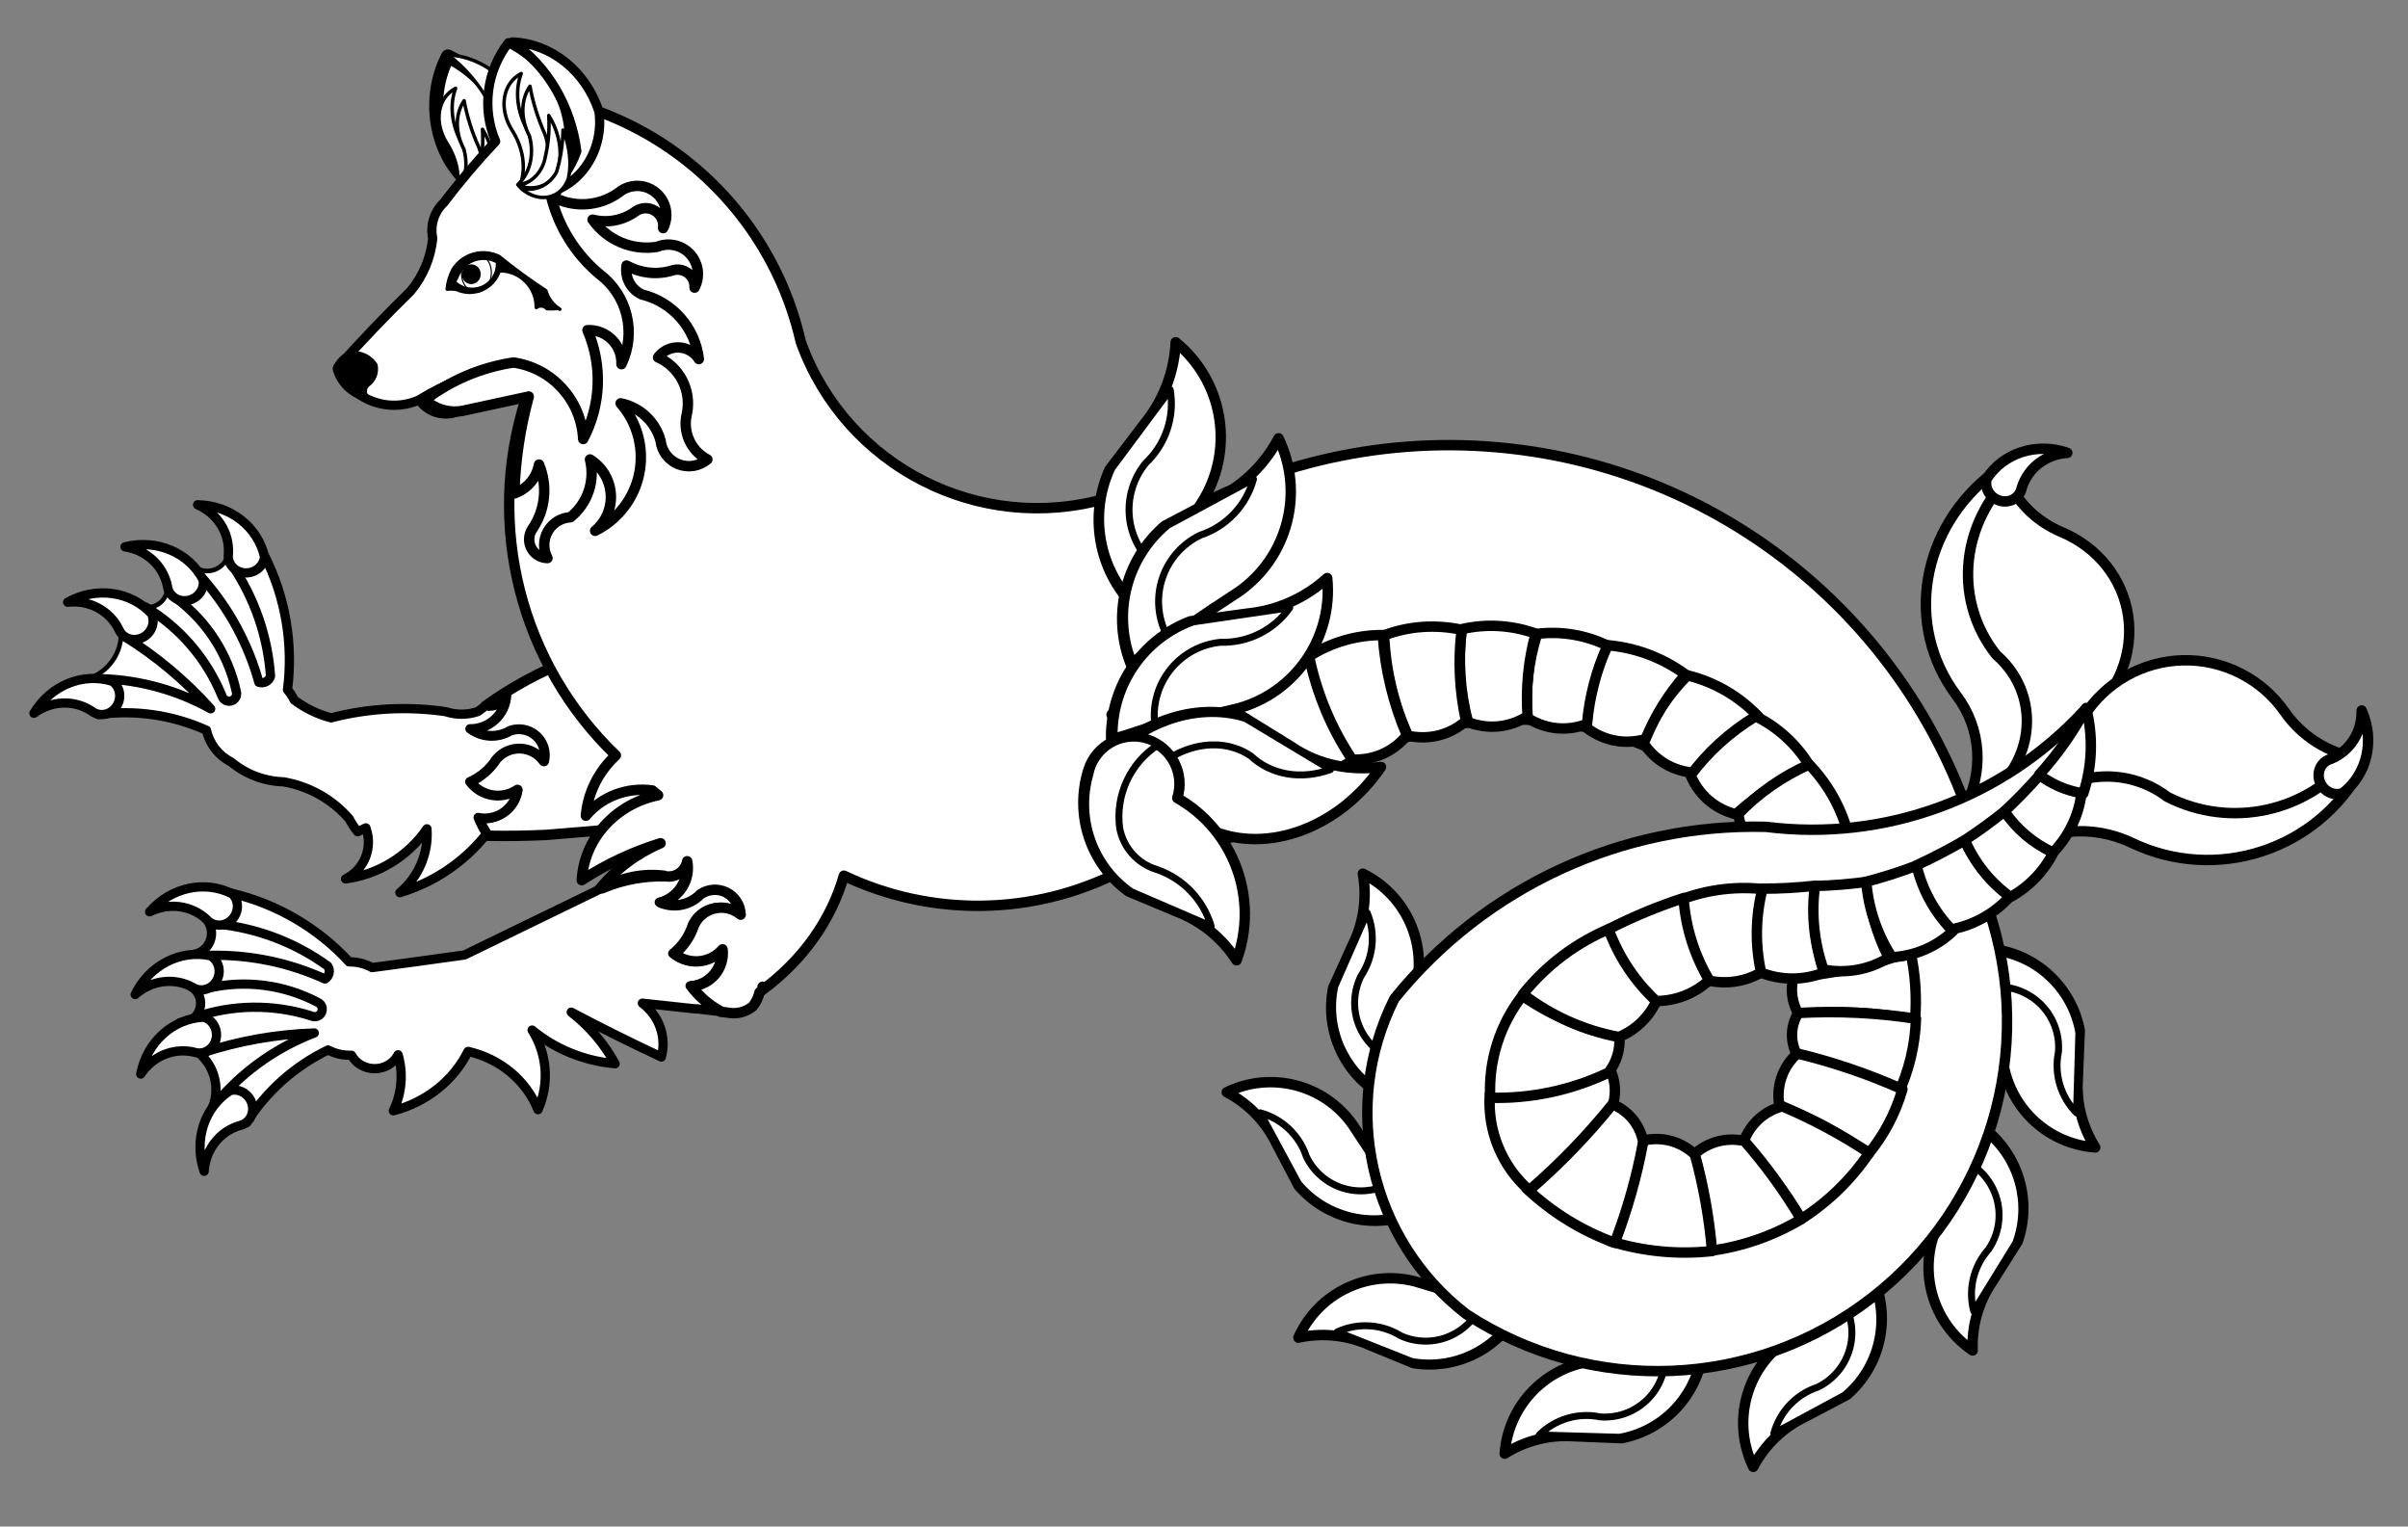 <?xml version="1.0" encoding="UTF-8" standalone="no"?>
<!DOCTYPE svg PUBLIC "-//W3C//DTD SVG 1.1//EN" "http://www.w3.org/Graphics/SVG/1.1/DTD/svg11.dtd">
<svg xmlns:xl="http://www.w3.org/1999/xlink" version="1.1" xmlns="http://www.w3.org/2000/svg" xmlns:dc="http://purl.org/dc/elements/1.1/" viewBox="49.5 81 319.5 202.5" width="319.5" height="202.5">
  <rect x="49.5" y="81" width="319.5" height="202.5" fill="#808080" stroke="none"/>
  <defs>
    <clipPath id="artboard_clip_path">
      <path d="M 49.5 81 L 369 81 L 369 283.5 L 49.5 283.5 Z"/>
    </clipPath>
  </defs>
  <g id="Sea-Fox_Naiant" stroke-opacity="1" stroke="none" fill="none" fill-opacity="1" stroke-dasharray="none">
    <title>Sea-Fox Naiant</title>
    <g id="Sea-Fox_Naiant_Layer_2" clip-path="url(#artboard_clip_path)">
      <title>Layer 2</title>
      <g id="Group_358">
        <g id="Graphic_451">
          <path d="M 173.615 186.767 C 187.021 195.222 203.752 196.462 218.259 190.076 C 228.05 179.936 242.054 175.013 256.037 176.796 C 270.02 178.58 282.341 186.86 289.274 199.133 C 288.644 203.831 290.794 208.467 294.785 211.023 C 298.776 213.579 303.886 213.591 307.89 211.054 C 311.893 208.517 314.064 203.891 313.457 199.191 C 307.258 167.224 280.647 143.22 248.213 140.339 C 215.778 137.457 185.352 156.393 173.615 186.767 Z" fill="#FFFFFF"/>
          <path d="M 173.615 186.767 C 187.021 195.222 203.752 196.462 218.259 190.076 C 228.05 179.936 242.054 175.013 256.037 176.796 C 270.02 178.58 282.341 186.86 289.274 199.133 C 288.644 203.831 290.794 208.467 294.785 211.023 C 298.776 213.579 303.886 213.591 307.89 211.054 C 311.893 208.517 314.064 203.891 313.457 199.191 C 307.258 167.224 280.647 143.22 248.213 140.339 C 215.778 137.457 185.352 156.393 173.615 186.767 Z" stroke="black" stroke-linecap="round" stroke-linejoin="round" stroke-width="1.381"/>
        </g>
        <g id="Graphic_450">
          <path d="M 114.243 191.867 C 116.748 191.916 119.253 191.882 121.756 191.763 L 121.756 191.775 L 145.195 189.823 C 149.734 188.225 153.134 184.409 154.201 179.716 C 155.268 175.024 153.851 170.113 150.449 166.709 C 143.01 162.565 134.496 162.924 127.433 167.679 L 127.31 167.458 C 126.679 167.862 126.011 168.205 125.315 168.483 C 121.268 170.038 117.438 172.107 113.918 174.639 C 115.033 174.864 116.158 174.302 116.649 173.276 C 116.479 175.789 114.367 177.726 111.85 177.677 C 113.404 178.864 115.526 178.98 117.201 177.972 C 118.377 177.553 119.687 177.81 120.617 178.642 C 121.547 179.473 121.948 180.746 121.664 181.961 C 120.949 180.941 119.8 180.314 118.556 180.264 C 117.312 180.215 116.116 180.749 115.323 181.709 C 114.472 183.022 113.259 184.06 111.831 184.698 C 113.309 186.698 116.101 187.174 118.159 185.779 C 117.985 186.973 117.326 188.043 116.337 188.737 C 115.349 189.43 114.119 189.685 112.936 189.443 C 113.273 190.3 113.712 191.114 114.243 191.867 Z" fill="#FFFFFF"/>
          <path d="M 114.243 191.867 C 116.748 191.916 119.253 191.882 121.756 191.763 L 121.756 191.775 L 145.195 189.823 C 149.734 188.225 153.134 184.409 154.201 179.716 C 155.268 175.024 153.851 170.113 150.449 166.709 C 143.01 162.565 134.496 162.924 127.433 167.679 L 127.31 167.458 C 126.679 167.862 126.011 168.205 125.315 168.483 C 121.268 170.038 117.438 172.107 113.918 174.639 C 115.033 174.864 116.158 174.302 116.649 173.276 C 116.479 175.789 114.367 177.726 111.85 177.677 C 113.404 178.864 115.526 178.98 117.201 177.972 C 118.377 177.553 119.687 177.81 120.617 178.642 C 121.547 179.473 121.948 180.746 121.664 181.961 C 120.949 180.941 119.8 180.314 118.556 180.264 C 117.312 180.215 116.116 180.749 115.323 181.709 C 114.472 183.022 113.259 184.06 111.831 184.698 C 113.309 186.698 116.101 187.174 118.159 185.779 C 117.985 186.973 117.326 188.043 116.337 188.737 C 115.349 189.43 114.119 189.685 112.936 189.443 C 113.273 190.3 113.712 191.114 114.243 191.867 Z" stroke="black" stroke-linecap="round" stroke-linejoin="round" stroke-width="1.381"/>
        </g>
        <g id="Graphic_449">
          <path d="M 79.848 153.936 C 79.83 155.024 79.196 156.007 78.213 156.473 C 77.23 156.939 76.067 156.807 75.214 156.132 C 74.18 157.141 72.976 157.959 71.658 158.549 C 71.855 159.724 71.221 160.88 70.125 161.346 C 69.029 161.811 67.757 161.465 67.048 160.508 C 67.203 162.184 66.671 163.85 65.575 165.127 C 65.523 167.815 63.782 170.179 61.229 171.026 L 79.086 177.341 C 81.576 177.816 84.148 177.169 86.117 175.572 C 86.003 167.929 83.838 160.456 79.848 153.936 Z" fill="#FFFFFF"/>
          <path d="M 79.848 153.936 C 79.83 155.024 79.196 156.007 78.213 156.473 C 77.23 156.939 76.067 156.807 75.214 156.132 C 74.18 157.141 72.976 157.959 71.658 158.549 C 71.855 159.724 71.221 160.88 70.125 161.346 C 69.029 161.811 67.757 161.465 67.048 160.508 C 67.203 162.184 66.671 163.85 65.575 165.127 C 65.523 167.815 63.782 170.179 61.229 171.026 L 79.086 177.341 C 81.576 177.816 84.148 177.169 86.117 175.572 C 86.003 167.929 83.838 160.456 79.848 153.936 Z" stroke="black" stroke-linecap="round" stroke-linejoin="round" stroke-width=".614"/>
        </g>
        <g id="Graphic_448">
          <path d="M 88.537 173.858 C 88.302 173.369 88.002 172.913 87.647 172.502 C 88.432 166.393 87.368 160.189 84.591 154.691 C 83.117 154.96 81.673 155.378 80.282 155.937 C 83.254 160.315 85.018 165.401 85.395 170.679 C 85.309 171 85.094 171.271 84.801 171.428 C 84.508 171.584 84.163 171.613 83.848 171.508 C 82.445 166.44 79.915 161.755 76.446 157.802 C 75.15 158.485 73.968 159.365 72.942 160.411 C 76.968 163.438 79.776 167.808 80.853 172.729 C 80.96 173.073 80.874 173.448 80.627 173.71 C 80.38 173.973 80.011 174.082 79.661 173.995 C 79.311 173.909 79.035 173.641 78.938 173.294 C 76.922 168.374 73.364 164.241 68.799 161.516 C 67.933 162.872 66.949 164.149 65.859 165.333 C 70.168 167.991 74.073 171.255 77.453 175.024 C 73.05 172.579 68.13 171.212 63.097 171.035 C 62.572 172.562 62.378 174.184 62.526 175.792 C 67.418 175.124 72.399 175.845 76.901 177.872 C 77.301 179.694 78.5 181.238 80.166 182.076 C 82.112 183.705 84.552 184.633 87.089 184.709 C 90.488 185.282 93.582 187.019 95.835 189.62 C 96.147 190.227 96.521 190.801 96.952 191.332 C 97.001 191.31 97.05 191.287 97.099 191.264 C 97.418 191.123 97.733 190.974 98.045 190.816 C 99.011 193.432 97.849 196.355 95.35 197.592 C 99.726 196.997 103.648 194.583 106.152 190.945 C 106.378 194.181 105.041 197.33 102.556 199.415 C 106.998 198.087 110.939 195.455 113.867 191.86 C 113.994 191.864 114.121 191.868 114.248 191.872 C 113.716 191.117 113.277 190.301 112.94 189.442 C 114.122 189.682 115.351 189.426 116.338 188.733 C 117.325 188.04 117.983 186.971 118.157 185.777 C 116.1 187.173 113.308 186.696 111.83 184.697 C 113.258 184.059 114.47 183.021 115.322 181.708 C 116.115 180.748 117.31 180.214 118.554 180.263 C 119.798 180.312 120.948 180.94 121.662 181.96 C 121.947 180.745 121.545 179.472 120.615 178.64 C 119.685 177.809 118.375 177.552 117.2 177.97 C 115.526 178.976 113.407 178.86 111.854 177.676 C 114.369 177.721 116.478 175.785 116.648 173.275 C 116.156 174.301 115.031 174.862 113.916 174.638 C 113.578 174.883 113.242 175.133 112.91 175.387 C 111.523 175.855 110.022 175.862 108.632 175.405 C 103.56 174.662 98.391 174.941 93.429 176.227 C 91.659 175.764 89.997 174.959 88.537 173.858 Z" fill="#FFFFFF"/>
          <path d="M 88.537 173.858 C 88.302 173.369 88.002 172.913 87.647 172.502 C 88.432 166.393 87.368 160.189 84.591 154.691 C 83.117 154.96 81.673 155.378 80.282 155.937 C 83.254 160.315 85.018 165.401 85.395 170.679 C 85.309 171 85.094 171.271 84.801 171.428 C 84.508 171.584 84.163 171.613 83.848 171.508 C 82.445 166.44 79.915 161.755 76.446 157.802 C 75.15 158.485 73.968 159.365 72.942 160.411 C 76.968 163.438 79.776 167.808 80.853 172.729 C 80.96 173.073 80.874 173.448 80.627 173.71 C 80.38 173.973 80.011 174.082 79.661 173.995 C 79.311 173.909 79.035 173.641 78.938 173.294 C 76.922 168.374 73.364 164.241 68.799 161.516 C 67.933 162.872 66.949 164.149 65.859 165.333 C 70.168 167.991 74.073 171.255 77.453 175.024 C 73.05 172.579 68.13 171.212 63.097 171.035 C 62.572 172.562 62.378 174.184 62.526 175.792 C 67.418 175.124 72.399 175.845 76.901 177.872 C 77.301 179.694 78.5 181.238 80.166 182.076 C 82.112 183.705 84.552 184.633 87.089 184.709 C 90.488 185.282 93.582 187.019 95.835 189.62 C 96.147 190.227 96.521 190.801 96.952 191.332 C 97.001 191.31 97.05 191.287 97.099 191.264 C 97.418 191.123 97.733 190.974 98.045 190.816 C 99.011 193.432 97.849 196.355 95.35 197.592 C 99.726 196.997 103.648 194.583 106.152 190.945 C 106.378 194.181 105.041 197.33 102.556 199.415 C 106.998 198.087 110.939 195.455 113.867 191.86 C 113.994 191.864 114.121 191.868 114.248 191.872 C 113.716 191.117 113.277 190.301 112.94 189.442 C 114.122 189.682 115.351 189.426 116.338 188.733 C 117.325 188.04 117.983 186.971 118.157 185.777 C 116.1 187.173 113.308 186.696 111.83 184.697 C 113.258 184.059 114.47 183.021 115.322 181.708 C 116.115 180.748 117.31 180.214 118.554 180.263 C 119.798 180.312 120.948 180.94 121.662 181.96 C 121.947 180.745 121.545 179.472 120.615 178.64 C 119.685 177.809 118.375 177.552 117.2 177.97 C 115.526 178.976 113.407 178.86 111.854 177.676 C 114.369 177.721 116.478 175.785 116.648 173.275 C 116.156 174.301 115.031 174.862 113.916 174.638 C 113.578 174.883 113.242 175.133 112.91 175.387 C 111.523 175.855 110.022 175.862 108.632 175.405 C 103.56 174.662 98.391 174.941 93.429 176.227 C 91.659 175.764 89.997 174.959 88.537 173.858 Z" stroke="black" stroke-linecap="butt" stroke-linejoin="round" stroke-width="1.228"/>
        </g>
        <g id="Graphic_447">
          <path d="M 75.717 147.961 C 80.032 148.024 83.693 150.865 84.598 154.852 C 84.527 155.687 83.982 156.427 83.177 156.783 C 82.372 157.138 81.435 157.052 80.733 156.558 C 80.032 156.065 79.677 155.242 79.809 154.413 C 79.955 151.652 78.342 149.109 75.717 147.961 Z" fill="#FFFFFF"/>
          <path d="M 75.717 147.961 C 80.032 148.024 83.693 150.865 84.598 154.852 C 84.527 155.687 83.982 156.427 83.177 156.783 C 82.372 157.138 81.435 157.052 80.733 156.558 C 80.032 156.065 79.677 155.242 79.809 154.413 C 79.955 151.652 78.342 149.109 75.717 147.961 Z" stroke="black" stroke-linecap="round" stroke-linejoin="round" stroke-width="1.228"/>
        </g>
        <g id="Graphic_446">
          <path d="M 66.084 153.54 C 70.269 152.484 74.54 154.28 76.446 157.898 C 76.593 158.723 76.259 159.579 75.573 160.13 C 74.887 160.682 73.96 160.841 73.155 160.546 C 72.349 160.251 71.794 159.548 71.707 158.713 C 71.133 156.008 68.917 153.969 66.084 153.54 Z" fill="#FFFFFF"/>
          <path d="M 66.084 153.54 C 70.269 152.484 74.54 154.28 76.446 157.898 C 76.593 158.723 76.259 159.579 75.573 160.13 C 74.887 160.682 73.96 160.841 73.155 160.546 C 72.349 160.251 71.794 159.548 71.707 158.713 C 71.133 156.008 68.917 153.969 66.084 153.54 Z" stroke="black" stroke-linecap="round" stroke-linejoin="round" stroke-width="1.228"/>
        </g>
        <g id="Graphic_445">
          <path d="M 58.473 160.889 C 62.241 158.786 66.832 159.415 69.61 162.416 C 69.965 163.175 69.863 164.088 69.344 164.798 C 68.824 165.509 67.97 165.903 67.115 165.826 C 66.261 165.749 65.543 165.214 65.242 164.43 C 63.988 161.966 61.32 160.57 58.473 160.889 Z" fill="#FFFFFF"/>
          <path d="M 58.473 160.889 C 62.241 158.786 66.832 159.415 69.61 162.416 C 69.965 163.175 69.863 164.088 69.344 164.798 C 68.824 165.509 67.97 165.903 67.115 165.826 C 66.261 165.749 65.543 165.214 65.242 164.43 C 63.988 161.966 61.32 160.57 58.473 160.889 Z" stroke="black" stroke-linecap="round" stroke-linejoin="round" stroke-width="1.228"/>
        </g>
        <g id="Graphic_444">
          <path d="M 54 175.624 C 56.212 171.918 60.502 170.169 64.408 171.379 C 65.096 171.858 65.464 172.7 65.369 173.575 C 65.274 174.45 64.732 175.218 63.953 175.579 C 63.175 175.939 62.286 175.835 61.633 175.306 C 59.315 173.799 56.306 173.924 54 175.624 Z" fill="#FFFFFF"/>
          <path d="M 54 175.624 C 56.212 171.918 60.502 170.169 64.408 171.379 C 65.096 171.858 65.464 172.7 65.369 173.575 C 65.274 174.45 64.732 175.218 63.953 175.579 C 63.175 175.939 62.286 175.835 61.633 175.306 C 59.315 173.799 56.306 173.924 54 175.624 Z" stroke="black" stroke-linecap="round" stroke-linejoin="round" stroke-width="1.228"/>
        </g>
        <g id="Graphic_443">
          <path d="M 152.191 184.081 C 152.323 188.005 154.183 191.383 157.376 193.499 C 158.577 191.155 160.163 189.035 162.031 187.273 C 159.093 185.275 155.724 184.182 152.191 184.081 Z" fill="#FFFFFF"/>
          <path d="M 152.191 184.081 C 152.323 188.005 154.183 191.383 157.376 193.499 C 158.577 191.155 160.163 189.035 162.031 187.273 C 159.093 185.275 155.724 184.182 152.191 184.081 Z" stroke="black" stroke-linecap="round" stroke-linejoin="round" stroke-width="1.381"/>
        </g>
        <g id="Graphic_442">
          <path d="M 76.584 202.635 C 77.406 203.349 77.752 204.466 77.477 205.519 C 77.202 206.572 76.353 207.378 75.288 207.598 C 75.396 209.038 75.249 210.486 74.854 211.875 C 75.88 212.479 76.359 213.708 76.011 214.847 C 75.663 215.986 74.58 216.738 73.391 216.666 C 74.774 217.624 75.709 219.103 75.982 220.763 C 78.009 222.531 78.7 225.384 77.708 227.884 L 94.024 218.264 C 95.988 216.662 97.146 214.276 97.188 211.741 C 91.26 206.915 84.144 203.771 76.584 202.635 Z" fill="#FFFFFF"/>
          <path d="M 76.584 202.635 C 77.406 203.349 77.752 204.466 77.477 205.519 C 77.202 206.572 76.353 207.378 75.288 207.598 C 75.396 209.038 75.249 210.486 74.854 211.875 C 75.88 212.479 76.359 213.708 76.011 214.847 C 75.663 215.986 74.58 216.738 73.391 216.666 C 74.774 217.624 75.709 219.103 75.982 220.763 C 78.009 222.531 78.7 225.384 77.708 227.884 L 94.024 218.264 C 95.988 216.662 97.146 214.276 97.188 211.741 C 91.26 206.915 84.144 203.771 76.584 202.635 Z" stroke="black" stroke-linecap="round" stroke-linejoin="round" stroke-width="1.228"/>
        </g>
        <g id="Graphic_441">
          <path d="M 98.869 209.356 C 97.937 208.846 96.888 208.584 95.825 208.595 C 91.649 204.066 86.21 200.893 80.211 199.487 C 79.47 200.79 78.861 202.163 78.395 203.587 C 83.66 204.125 88.691 206.043 92.977 209.148 C 93.168 209.421 93.237 209.76 93.168 210.085 C 93.1 210.411 92.9 210.694 92.615 210.866 C 87.831 208.685 82.615 207.612 77.357 207.73 C 77.047 209.161 76.96 210.631 77.1 212.088 C 82.009 210.948 87.164 211.608 91.627 213.947 C 91.967 214.082 92.206 214.39 92.251 214.752 C 92.296 215.115 92.14 215.473 91.844 215.686 C 91.547 215.899 91.159 215.934 90.829 215.776 C 85.764 214.159 80.311 214.228 75.289 215.973 C 75.772 217.506 76.119 219.08 76.326 220.674 C 81.131 219.085 86.139 218.194 91.198 218.029 C 86.495 219.831 82.287 222.72 78.916 226.462 C 79.749 227.845 80.866 229.035 82.194 229.954 C 84.827 225.778 88.58 222.427 93.027 220.281 C 93.983 220.781 95.054 221.022 96.132 220.981 C 96.728 222.086 97.934 222.777 99.246 222.764 C 100.557 222.751 101.748 222.036 102.319 220.92 C 103.035 223.39 102.813 226.02 101.693 228.352 C 106.056 227.22 109.677 224.341 111.605 220.472 C 115.862 221.437 119.337 224.333 120.885 228.205 C 122.408 224.765 122.116 220.847 120.099 217.642 C 123.186 220.186 127.039 221.749 131.116 222.11 C 129.688 219.478 127.706 217.15 125.292 215.267 C 129.222 217.346 133.209 219.33 137.248 221.214 C 137.964 218.574 136.98 215.782 134.731 214.076 L 141.894 214.85 L 141.894 214.819 L 144.914 215.169 L 144.858 215.071 C 143.367 214.264 142.072 213.139 141.065 211.775 C 142.27 211.702 143.392 211.137 144.166 210.211 C 144.941 209.285 145.3 208.082 145.159 206.883 C 143.533 208.766 140.71 209.029 138.764 207.478 C 139.979 206.492 140.883 205.174 141.366 203.685 C 141.883 202.553 142.899 201.728 144.113 201.453 C 145.327 201.179 146.599 201.487 147.553 202.286 C 147.511 201.041 146.794 199.917 145.682 199.356 C 144.569 198.795 143.239 198.885 142.213 199.592 C 140.856 200.997 138.779 201.433 136.972 200.69 C 139.414 200.083 140.951 197.666 140.464 195.197 C 140.216 196.526 138.95 197.413 137.616 197.192 C 134.846 197.12 132.091 197.617 129.521 198.653 C 129.204 198.822 128.894 199.004 128.594 199.199 L 111.132 207.681 C 107.048 208.256 102.96 208.815 98.869 209.356 Z" fill="#FFFFFF"/>
          <path d="M 98.869 209.356 C 97.937 208.846 96.888 208.584 95.825 208.595 C 91.649 204.066 86.21 200.893 80.211 199.487 C 79.47 200.79 78.861 202.163 78.395 203.587 C 83.66 204.125 88.691 206.043 92.977 209.148 C 93.168 209.421 93.237 209.76 93.168 210.085 C 93.1 210.411 92.9 210.694 92.615 210.866 C 87.831 208.685 82.615 207.612 77.357 207.73 C 77.047 209.161 76.96 210.631 77.1 212.088 C 82.009 210.948 87.164 211.608 91.627 213.947 C 91.967 214.082 92.206 214.39 92.251 214.752 C 92.296 215.115 92.14 215.473 91.844 215.686 C 91.547 215.899 91.159 215.934 90.829 215.776 C 85.764 214.159 80.311 214.228 75.289 215.973 C 75.772 217.506 76.119 219.08 76.326 220.674 C 81.131 219.085 86.139 218.194 91.198 218.029 C 86.495 219.831 82.287 222.72 78.916 226.462 C 79.749 227.845 80.866 229.035 82.194 229.954 C 84.827 225.778 88.58 222.427 93.027 220.281 C 93.983 220.781 95.054 221.022 96.132 220.981 C 96.728 222.086 97.934 222.777 99.246 222.764 C 100.557 222.751 101.748 222.036 102.319 220.92 C 103.035 223.39 102.813 226.02 101.693 228.352 C 106.056 227.22 109.677 224.341 111.605 220.472 C 115.862 221.437 119.337 224.333 120.885 228.205 C 122.408 224.765 122.116 220.847 120.099 217.642 C 123.186 220.186 127.039 221.749 131.116 222.11 C 129.688 219.478 127.706 217.15 125.292 215.267 C 129.222 217.346 133.209 219.33 137.248 221.214 C 137.964 218.574 136.98 215.782 134.731 214.076 L 141.894 214.85 L 141.894 214.819 L 144.914 215.169 L 144.858 215.071 C 143.367 214.264 142.072 213.139 141.065 211.775 C 142.27 211.702 143.392 211.137 144.166 210.211 C 144.941 209.285 145.3 208.082 145.159 206.883 C 143.533 208.766 140.71 209.029 138.764 207.478 C 139.979 206.492 140.883 205.174 141.366 203.685 C 141.883 202.553 142.899 201.728 144.113 201.453 C 145.327 201.179 146.599 201.487 147.553 202.286 C 147.511 201.041 146.794 199.917 145.682 199.356 C 144.569 198.795 143.239 198.885 142.213 199.592 C 140.856 200.997 138.779 201.433 136.972 200.69 C 139.414 200.083 140.951 197.666 140.464 195.197 C 140.216 196.526 138.95 197.413 137.616 197.192 C 134.846 197.12 132.091 197.617 129.521 198.653 C 129.204 198.822 128.894 199.004 128.594 199.199 L 111.132 207.681 C 107.048 208.256 102.96 208.815 98.869 209.356 Z" stroke="black" stroke-linecap="butt" stroke-linejoin="round" stroke-width="1.228"/>
        </g>
        <g id="Graphic_440">
          <path d="M 69.353 201.96 C 72.175 198.694 76.704 197.716 80.34 199.586 C 80.934 200.177 81.15 201.07 80.905 201.916 C 80.66 202.761 79.992 203.423 79.163 203.643 C 78.333 203.863 77.476 203.606 76.925 202.972 C 74.904 201.085 71.919 200.686 69.353 201.96 Z" fill="#FFFFFF"/>
          <path d="M 69.353 201.96 C 72.175 198.694 76.704 197.716 80.34 199.586 C 80.934 200.177 81.15 201.07 80.905 201.916 C 80.66 202.761 79.992 203.423 79.163 203.643 C 78.333 203.863 77.476 203.606 76.925 202.972 C 74.904 201.085 71.919 200.686 69.353 201.96 Z" stroke="black" stroke-linecap="round" stroke-linejoin="round" stroke-width="1.228"/>
        </g>
        <g id="Graphic_439">
          <path d="M 67.434 212.925 C 69.315 209.04 73.437 206.923 77.433 207.788 C 78.159 208.206 78.6 209.012 78.582 209.892 C 78.564 210.772 78.09 211.585 77.346 212.012 C 76.602 212.439 75.707 212.413 75.011 211.943 C 72.57 210.644 69.584 211.031 67.434 212.925 Z" fill="#FFFFFF"/>
          <path d="M 67.434 212.925 C 69.315 209.04 73.437 206.923 77.433 207.788 C 78.159 208.206 78.6 209.012 78.582 209.892 C 78.564 210.772 78.09 211.585 77.346 212.012 C 76.602 212.439 75.707 212.413 75.011 211.943 C 72.57 210.644 69.584 211.031 67.434 212.925 Z" stroke="black" stroke-linecap="round" stroke-linejoin="round" stroke-width="1.228"/>
        </g>
        <g id="Graphic_438">
          <path d="M 68.171 223.479 C 68.982 219.24 72.415 216.129 76.5 215.93 C 77.309 216.145 77.944 216.81 78.154 217.665 C 78.364 218.519 78.117 219.427 77.509 220.032 C 76.901 220.637 76.029 220.844 75.235 220.57 C 72.542 219.946 69.757 221.093 68.171 223.479 Z" fill="#FFFFFF"/>
          <path d="M 68.171 223.479 C 68.982 219.24 72.415 216.129 76.5 215.93 C 77.309 216.145 77.944 216.81 78.154 217.665 C 78.364 218.519 78.117 219.427 77.509 220.032 C 76.901 220.637 76.029 220.844 75.235 220.57 C 72.542 219.946 69.757 221.093 68.171 223.479 Z" stroke="black" stroke-linecap="round" stroke-linejoin="round" stroke-width="1.228"/>
        </g>
        <g id="Graphic_437">
          <path d="M 76.584 236.377 C 75.167 232.301 76.584 227.889 80.022 225.675 C 80.831 225.457 81.713 225.716 82.322 226.351 C 82.931 226.986 83.171 227.895 82.947 228.723 C 82.723 229.551 82.071 230.166 81.247 230.326 C 78.603 231.133 76.764 233.518 76.584 236.377 Z" fill="#FFFFFF"/>
          <path d="M 76.584 236.377 C 75.167 232.301 76.584 227.889 80.022 225.675 C 80.831 225.457 81.713 225.716 82.322 226.351 C 82.931 226.986 83.171 227.895 82.947 228.723 C 82.723 229.551 82.071 230.166 81.247 230.326 C 78.603 231.133 76.764 233.518 76.584 236.377 Z" stroke="black" stroke-linecap="round" stroke-linejoin="round" stroke-width="1.228"/>
        </g>
        <g id="Graphic_436">
          <path d="M 198.064 196.642 C 205.205 180.757 204.568 162.456 196.339 147.106 C 179.464 151.969 161.71 142.902 155.757 126.379 C 152.441 111.712 141.639 99.879 127.334 95.243 C 119.994 98.266 114.626 104.727 113 112.497 C 111.374 120.268 113.701 128.339 119.214 134.051 C 113.914 150.772 118.566 169.052 131.213 181.206 C 128.905 183.33 127.492 186.174 127.236 189.209 C 129.324 186.674 132.692 185.394 136.056 185.858 C 136.307 186.071 136.561 186.282 136.817 186.491 C 131.142 187.662 126.996 192.276 126.69 197.759 C 129.908 195.657 133.43 194.005 137.148 192.855 C 133.984 194.212 131.22 196.284 129.102 198.888 L 129.396 198.839 C 129.474 198.806 129.552 198.773 129.63 198.741 C 132.031 197.383 134.846 196.829 137.621 197.17 C 134.887 196.874 132.124 197.409 129.734 198.698 C 132.307 197.664 135.064 197.169 137.836 197.244 C 139.167 197.461 140.429 196.575 140.677 195.249 C 141.161 197.716 139.625 200.129 137.185 200.736 C 138.992 201.478 141.07 201.043 142.427 199.637 C 143.454 198.927 144.787 198.835 145.902 199.398 C 147.017 199.961 147.735 201.089 147.772 202.338 C 146.818 201.536 145.544 201.227 144.329 201.501 C 143.113 201.776 142.096 202.603 141.58 203.737 C 141.098 205.225 140.197 206.543 138.983 207.53 C 140.93 209.075 143.749 208.81 145.373 206.929 C 145.515 208.128 145.157 209.334 144.382 210.261 C 143.607 211.188 142.485 211.754 141.279 211.826 C 142.285 213.191 143.581 214.316 145.072 215.122 L 145.127 215.221 L 145.962 215.313 C 147.179 215.581 148.458 215.274 149.393 214.49 C 149.823 213.928 150.123 213.298 150.276 212.637 C 150.396 212.539 150.515 212.441 150.632 212.342 C 150.654 212.218 150.668 212.093 150.675 211.968 C 150.678 211.943 150.68 211.919 150.682 211.894 C 150.685 211.919 150.685 211.944 150.682 211.968 C 150.676 212.091 150.664 212.214 150.645 212.336 C 155.99 208.393 159.771 203.094 161.471 197.164 C 173.09 202.671 186.606 202.478 198.064 196.642 Z" fill="#FFFFFF"/>
          <path d="M 198.064 196.642 C 205.205 180.757 204.568 162.456 196.339 147.106 C 179.464 151.969 161.71 142.902 155.757 126.379 C 152.441 111.712 141.639 99.879 127.334 95.243 C 119.994 98.266 114.626 104.727 113 112.497 C 111.374 120.268 113.701 128.339 119.214 134.051 C 113.914 150.772 118.566 169.052 131.213 181.206 C 128.905 183.33 127.492 186.174 127.236 189.209 C 129.324 186.674 132.692 185.394 136.056 185.858 C 136.307 186.071 136.561 186.282 136.817 186.491 C 131.142 187.662 126.996 192.276 126.69 197.759 C 129.908 195.657 133.43 194.005 137.148 192.855 C 133.984 194.212 131.22 196.284 129.102 198.888 L 129.396 198.839 C 129.474 198.806 129.552 198.773 129.63 198.741 C 132.031 197.383 134.846 196.829 137.621 197.17 C 134.887 196.874 132.124 197.409 129.734 198.698 C 132.307 197.664 135.064 197.169 137.836 197.244 C 139.167 197.461 140.429 196.575 140.677 195.249 C 141.161 197.716 139.625 200.129 137.185 200.736 C 138.992 201.478 141.07 201.043 142.427 199.637 C 143.454 198.927 144.787 198.835 145.902 199.398 C 147.017 199.961 147.735 201.089 147.772 202.338 C 146.818 201.536 145.544 201.227 144.329 201.501 C 143.113 201.776 142.096 202.603 141.58 203.737 C 141.098 205.225 140.197 206.543 138.983 207.53 C 140.93 209.075 143.749 208.81 145.373 206.929 C 145.515 208.128 145.157 209.334 144.382 210.261 C 143.607 211.188 142.485 211.754 141.279 211.826 C 142.285 213.191 143.581 214.316 145.072 215.122 L 145.127 215.221 L 145.962 215.313 C 147.179 215.581 148.458 215.274 149.393 214.49 C 149.823 213.928 150.123 213.298 150.276 212.637 C 150.396 212.539 150.515 212.441 150.632 212.342 C 150.654 212.218 150.668 212.093 150.675 211.968 C 150.678 211.943 150.68 211.919 150.682 211.894 C 150.685 211.919 150.685 211.944 150.682 211.968 C 150.676 212.091 150.664 212.214 150.645 212.336 C 155.99 208.393 159.771 203.094 161.471 197.164 C 173.09 202.671 186.606 202.478 198.064 196.642 Z" stroke="black" stroke-linecap="round" stroke-linejoin="round" stroke-width="1.381"/>
        </g>
        <g id="Graphic_435">
          <path d="M 108.933 88.475 C 106.265 93.643 107.071 100.281 110.866 104.384 C 111.36 106.468 111.136 108.695 110.24 110.589 C 114.504 109.837 117.768 105.778 118.133 100.775 C 116.88 95.23 113.478 90.683 108.933 88.475 Z" fill="#FFFFFF"/>
          <path d="M 108.933 88.475 C 106.265 93.643 107.071 100.281 110.866 104.384 C 111.36 106.468 111.136 108.695 110.24 110.589 C 114.504 109.837 117.768 105.778 118.133 100.775 C 116.88 95.23 113.478 90.683 108.933 88.475 Z" stroke="black" stroke-linecap="round" stroke-linejoin="round" stroke-width="1.841"/>
        </g>
        <g id="Graphic_434">
          <path d="M 108.923 88.278 C 113.298 91.5 116.236 96.799 116.957 102.769 C 116.208 105.062 114.855 107.019 113.09 108.36 C 117.435 107.398 120.359 102.624 119.725 97.527 C 118.086 92.164 113.809 88.501 108.923 88.278 Z" fill="#FFFFFF"/>
          <path d="M 108.923 88.278 C 113.298 91.5 116.236 96.799 116.957 102.769 C 116.208 105.062 114.855 107.019 113.09 108.36 C 117.435 107.398 120.359 102.624 119.725 97.527 C 118.086 92.164 113.809 88.501 108.923 88.278 Z" stroke="black" stroke-linecap="round" stroke-linejoin="round" stroke-width=".46"/>
        </g>
        <g id="Graphic_433">
          <path d="M 109.807 107.315 C 110.7 105.101 110.3 102.31 108.749 99.934 C 107.928 98.607 107.592 97.094 107.818 95.736 C 108.045 94.378 108.813 93.29 109.951 92.716 C 109.109 94.959 109.441 97.72 110.846 100.161 C 111.984 102.859 111.575 105.671 109.807 107.315 Z" fill="#FFFFFF"/>
          <path d="M 109.807 107.315 C 110.7 105.101 110.3 102.31 108.749 99.934 C 107.928 98.607 107.592 97.094 107.818 95.736 C 108.045 94.378 108.813 93.29 109.951 92.716 C 109.109 94.959 109.441 97.72 110.846 100.161 C 111.984 102.859 111.575 105.671 109.807 107.315 Z" stroke="black" stroke-linecap="round" stroke-linejoin="round" stroke-width=".46"/>
        </g>
        <g id="Graphic_432">
          <path d="M 109.586 107.052 C 111.157 105.569 111.709 103.194 111.046 100.772 C 109.875 98.569 109.888 96.095 111.08 94.358 C 111.468 96.457 112.129 98.545 113.042 100.563 C 113.612 102.08 113.561 103.66 112.9 104.901 C 112.239 106.142 111.032 106.925 109.586 107.052 Z" fill="#FFFFFF"/>
          <path d="M 109.586 107.052 C 111.157 105.569 111.709 103.194 111.046 100.772 C 109.875 98.569 109.888 96.095 111.08 94.358 C 111.468 96.457 112.129 98.545 113.042 100.563 C 113.612 102.08 113.561 103.66 112.9 104.901 C 112.239 106.142 111.032 106.925 109.586 107.052 Z" stroke="black" stroke-linecap="round" stroke-linejoin="round" stroke-width=".46"/>
        </g>
        <g id="Graphic_431">
          <path d="M 109.694 107.181 C 111.511 106.754 112.806 105.328 113.117 103.411 C 113.499 101.733 113.633 99.961 113.516 98.149 C 114.632 99.937 115.152 101.966 114.981 103.866 C 114.921 105.171 114.307 106.282 113.296 106.916 C 112.285 107.549 110.974 107.646 109.694 107.181 Z" fill="#FFFFFF"/>
          <path d="M 109.694 107.181 C 111.511 106.754 112.806 105.328 113.117 103.411 C 113.499 101.733 113.633 99.961 113.516 98.149 C 114.632 99.937 115.152 101.966 114.981 103.866 C 114.921 105.171 114.307 106.282 113.296 106.916 C 112.285 107.549 110.974 107.646 109.694 107.181 Z" stroke="black" stroke-linecap="round" stroke-linejoin="round" stroke-width=".46"/>
        </g>
        <g id="Graphic_430">
          <path d="M 110.002 107.541 C 111.87 107.955 113.59 107.171 114.548 105.468 C 115.059 103.77 115.336 101.933 115.37 100.013 C 116.235 102.087 116.493 104.29 116.095 106.216 C 115.671 107.51 114.761 108.396 113.596 108.649 C 112.43 108.902 111.122 108.499 110.002 107.541 Z" fill="#FFFFFF"/>
          <path d="M 110.002 107.541 C 111.87 107.955 113.59 107.171 114.548 105.468 C 115.059 103.77 115.336 101.933 115.37 100.013 C 116.235 102.087 116.493 104.29 116.095 106.216 C 115.671 107.51 114.761 108.396 113.596 108.649 C 112.43 108.902 111.122 108.499 110.002 107.541 Z" stroke="black" stroke-linecap="round" stroke-linejoin="round" stroke-width=".46"/>
        </g>
        <g id="Graphic_429">
          <path d="M 119.325 135.403 C 120.162 137.512 121.878 139.151 124.025 139.888 C 126.171 140.626 128.532 140.388 130.489 139.239 C 129.125 137.554 129.208 135.123 130.683 133.535 C 132.158 131.947 134.577 131.686 136.357 132.923 C 135.252 126.807 133.276 120.881 130.489 115.327 C 128.107 112.531 125.546 109.892 122.823 107.428 C 125.023 103.949 125.639 99.7 124.52 95.74 C 123.401 91.78 120.65 88.482 116.956 86.67 C 114.061 90.402 113.412 95.409 115.262 99.756 C 112.827 102.342 110.53 105.054 108.382 107.882 C 107.105 109.098 106.55 110.889 106.915 112.614 C 106.657 115.185 105.637 117.622 103.987 119.611 C 100.64 122.885 97.404 126.271 94.284 129.762 C 95.128 131.785 96.754 133.381 98.793 134.188 C 100.832 134.995 103.11 134.944 105.11 134.046 C 108.587 131.875 112.461 130.418 116.508 129.762 C 112.475 130.467 108.609 131.92 105.11 134.046 C 106.229 135.689 108.332 136.345 110.186 135.63 L 118.085 133.598 C 118.521 133.602 118.928 133.818 119.175 134.178 C 119.422 134.537 119.478 134.994 119.325 135.403 Z" fill="#FFFFFF"/>
          <path d="M 119.325 135.403 C 120.162 137.512 121.878 139.151 124.025 139.888 C 126.171 140.626 128.532 140.388 130.489 139.239 C 129.125 137.554 129.208 135.123 130.683 133.535 C 132.158 131.947 134.577 131.686 136.357 132.923 C 135.252 126.807 133.276 120.881 130.489 115.327 C 128.107 112.531 125.546 109.892 122.823 107.428 C 125.023 103.949 125.639 99.7 124.52 95.74 C 123.401 91.78 120.65 88.482 116.956 86.67 C 114.061 90.402 113.412 95.409 115.262 99.756 C 112.827 102.342 110.53 105.054 108.382 107.882 C 107.105 109.098 106.55 110.889 106.915 112.614 C 106.657 115.185 105.637 117.622 103.987 119.611 C 100.64 122.885 97.404 126.271 94.284 129.762 C 95.128 131.785 96.754 133.381 98.793 134.188 C 100.832 134.995 103.11 134.944 105.11 134.046 C 108.587 131.875 112.461 130.418 116.508 129.762 C 112.475 130.467 108.609 131.92 105.11 134.046 C 106.229 135.689 108.332 136.345 110.186 135.63 L 118.085 133.598 C 118.521 133.602 118.928 133.818 119.175 134.178 C 119.422 134.537 119.478 134.994 119.325 135.403 Z" stroke="black" stroke-linecap="round" stroke-linejoin="round" stroke-width="1.228"/>
        </g>
        <g id="Graphic_428">
          <path d="M 109.758 118.404 C 110.751 119.411 112.268 119.688 113.553 119.098 C 114.838 118.507 115.616 117.176 115.499 115.767 C 114.593 115.25 113.513 115.136 112.519 115.45 C 111.525 115.765 110.708 116.481 110.264 117.424 C 110.139 117.772 109.969 118.101 109.758 118.404 Z" fill="#FFFFFF"/>
          <path d="M 109.758 118.404 C 110.751 119.411 112.268 119.688 113.553 119.098 C 114.838 118.507 115.616 117.176 115.499 115.767 C 114.593 115.25 113.513 115.136 112.519 115.45 C 111.525 115.765 110.708 116.481 110.264 117.424 C 110.139 117.772 109.969 118.101 109.758 118.404 Z" stroke="black" stroke-linecap="round" stroke-linejoin="round" stroke-width=".153"/>
        </g>
        <g id="Graphic_427">
          <path d="M 112.622 119.759 C 111.53 119.719 110.687 118.551 110.738 117.15 C 110.79 115.749 111.716 114.646 112.808 114.686 C 113.9 114.726 114.743 115.894 114.692 117.295 C 114.64 118.696 113.714 119.799 112.622 119.759 Z" fill="#FFFFFF"/>
          <path d="M 112.622 119.759 C 111.53 119.719 110.687 118.551 110.738 117.15 C 110.79 115.749 111.716 114.646 112.808 114.686 C 113.9 114.726 114.743 115.894 114.692 117.295 C 114.64 118.696 113.714 119.799 112.622 119.759 Z" stroke="black" stroke-linecap="round" stroke-linejoin="round" stroke-width=".153"/>
        </g>
        <g id="Graphic_426">
          <path d="M 111.985 118.606 C 111.335 118.582 110.829 118.012 110.854 117.333 C 110.879 116.654 111.426 116.122 112.075 116.146 C 112.725 116.17 113.232 116.74 113.207 117.419 C 113.182 118.098 112.635 118.629 111.985 118.606 Z" fill="black"/>
          <path d="M 111.985 118.606 C 111.335 118.582 110.829 118.012 110.854 117.333 C 110.879 116.654 111.426 116.122 112.075 116.146 C 112.725 116.17 113.232 116.74 113.207 117.419 C 113.182 118.098 112.635 118.629 111.985 118.606 Z" stroke="black" stroke-linecap="round" stroke-linejoin="round" stroke-width=".153"/>
        </g>
        <g id="Graphic_425">
          <path d="M 120.655 121.791 C 121.097 121.463 121.718 121.53 122.079 121.946 C 122.576 121.975 123.073 121.965 123.568 121.917 C 123.64 121.948 123.71 121.983 123.779 122.02 C 122.874 121.465 122.213 120.589 121.926 119.568 C 119.774 118.156 117.695 116.637 115.697 115.015 C 113.527 113.964 110.914 114.704 109.617 116.737 C 109.183 117.55 108.916 118.443 108.834 119.361 C 109.195 119.089 109.511 118.761 109.769 118.39 C 109.978 118.088 110.147 117.761 110.271 117.415 C 110.713 116.471 111.53 115.754 112.523 115.437 C 113.517 115.121 114.598 115.234 115.504 115.749 C 115.62 117.157 114.843 118.486 113.56 119.077 C 112.278 119.667 110.763 119.393 109.769 118.39 C 109.511 118.761 109.195 119.089 108.834 119.361 C 109.255 119.312 109.681 119.325 110.098 119.401 C 111.169 119.893 112.399 119.904 113.478 119.429 C 114.556 118.955 115.38 118.041 115.741 116.92 C 117.045 116.893 118.304 117.396 119.23 118.314 C 120.156 119.233 120.67 120.487 120.655 121.791 Z" fill="black"/>
          <path d="M 120.655 121.791 C 121.097 121.463 121.718 121.53 122.079 121.946 C 122.576 121.975 123.073 121.965 123.568 121.917 C 123.64 121.948 123.71 121.983 123.779 122.02 C 122.874 121.465 122.213 120.589 121.926 119.568 C 119.774 118.156 117.695 116.637 115.697 115.015 C 113.527 113.964 110.914 114.704 109.617 116.737 C 109.183 117.55 108.916 118.443 108.834 119.361 C 109.195 119.089 109.511 118.761 109.769 118.39 C 109.978 118.088 110.147 117.761 110.271 117.415 C 110.713 116.471 111.53 115.754 112.523 115.437 C 113.517 115.121 114.598 115.234 115.504 115.749 C 115.62 117.157 114.843 118.486 113.56 119.077 C 112.278 119.667 110.763 119.393 109.769 118.39 C 109.511 118.761 109.195 119.089 108.834 119.361 C 109.255 119.312 109.681 119.325 110.098 119.401 C 111.169 119.893 112.399 119.904 113.478 119.429 C 114.556 118.955 115.38 118.041 115.741 116.92 C 117.045 116.893 118.304 117.396 119.23 118.314 C 120.156 119.233 120.67 120.487 120.655 121.791 Z" stroke="black" stroke-linecap="round" stroke-linejoin="round" stroke-width=".46"/>
        </g>
        <g id="Graphic_424">
          <path d="M 99.297 129.417 C 98.519 128.219 97.072 127.639 95.682 127.969 C 94.848 128.375 94.22 129.108 93.945 129.994 C 94.569 132.247 96.537 133.869 98.867 134.051 C 98.42 133.98 98.054 133.657 97.929 133.221 C 97.804 132.785 97.942 132.317 98.284 132.02 C 99.116 131.436 99.515 130.41 99.297 129.417 Z" fill="black"/>
          <path d="M 99.297 129.417 C 98.519 128.219 97.072 127.639 95.682 127.969 C 94.848 128.375 94.22 129.108 93.945 129.994 C 94.569 132.247 96.537 133.869 98.867 134.051 C 98.42 133.98 98.054 133.657 97.929 133.221 C 97.804 132.785 97.942 132.317 98.284 132.02 C 99.116 131.436 99.515 130.41 99.297 129.417 Z" stroke="black" stroke-linecap="round" stroke-linejoin="round" stroke-width=".614"/>
        </g>
        <g id="Graphic_423">
          <path d="M 122.596 106.974 C 123.576 111.032 125.83 114.669 129.028 117.353 C 132.738 120.125 133.965 125.136 131.956 129.309 C 132.012 128.096 131.555 126.916 130.696 126.057 C 129.838 125.199 128.657 124.742 127.445 124.798 C 129.458 129.448 129.25 134.761 126.88 139.24 C 126.625 134.078 122.747 129.821 117.631 129.088 C 113.366 129.728 109.332 131.433 105.902 134.047 C 107.358 135.39 109.397 135.901 111.315 135.404 L 119.662 133.599 C 118.509 137.793 117.866 142.11 117.747 146.457 C 119.45 145.863 120.7 144.397 121.019 142.621 C 122.194 145.447 121.854 148.676 120.116 151.196 C 119.621 151.95 119.575 152.914 119.996 153.712 C 120.417 154.51 121.239 155.016 122.142 155.032 C 121.549 153.92 121.564 152.583 122.182 151.486 C 122.8 150.388 123.935 149.682 125.192 149.612 C 127.474 147.779 128.484 144.788 127.782 141.946 C 129.38 142.936 130.406 144.633 130.54 146.507 C 130.675 148.382 129.903 150.208 128.463 151.417 C 131.494 149.922 133.658 147.105 134.321 143.792 C 134.983 140.479 134.068 137.046 131.845 134.501 C 134.409 135.017 136.462 136.937 137.148 139.46 C 137.294 140.855 138.2 142.053 139.501 142.575 C 140.802 143.096 142.285 142.854 143.353 141.946 C 141.146 140.789 140.025 138.265 140.647 135.852 C 141.267 132.778 139.673 129.685 136.811 128.407 C 137.459 127.538 138.494 127.045 139.577 127.091 C 140.66 127.136 141.651 127.714 142.224 128.634 C 141.748 124.474 138.73 121.052 134.662 120.06 C 133.202 119.382 132.373 117.812 132.637 116.224 C 134.459 117.24 136.611 117.485 138.615 116.905 C 139.331 116.642 140.131 116.758 140.744 117.211 C 141.357 117.665 141.701 118.396 141.659 119.157 C 142.416 117.7 142.181 115.924 141.071 114.714 C 139.96 113.503 138.212 113.116 136.694 113.744 C 133.383 114.276 130.059 112.875 128.126 110.135 C 130.115 110.644 132.228 110.229 133.877 109.006 C 134.641 108.498 135.632 108.484 136.41 108.971 C 137.188 109.458 137.609 110.355 137.486 111.264 C 138.313 109.641 137.891 107.661 136.473 106.516 C 135.056 105.371 133.031 105.376 131.618 106.526 C 128.966 108.452 125.426 108.628 122.596 106.974 Z" fill="#FFFFFF"/>
          <path d="M 122.596 106.974 C 123.576 111.032 125.83 114.669 129.028 117.353 C 132.738 120.125 133.965 125.136 131.956 129.309 C 132.012 128.096 131.555 126.916 130.696 126.057 C 129.838 125.199 128.657 124.742 127.445 124.798 C 129.458 129.448 129.25 134.761 126.88 139.24 C 126.625 134.078 122.747 129.821 117.631 129.088 C 113.366 129.728 109.332 131.433 105.902 134.047 C 107.358 135.39 109.397 135.901 111.315 135.404 L 119.662 133.599 C 118.509 137.793 117.866 142.11 117.747 146.457 C 119.45 145.863 120.7 144.397 121.019 142.621 C 122.194 145.447 121.854 148.676 120.116 151.196 C 119.621 151.95 119.575 152.914 119.996 153.712 C 120.417 154.51 121.239 155.016 122.142 155.032 C 121.549 153.92 121.564 152.583 122.182 151.486 C 122.8 150.388 123.935 149.682 125.192 149.612 C 127.474 147.779 128.484 144.788 127.782 141.946 C 129.38 142.936 130.406 144.633 130.54 146.507 C 130.675 148.382 129.903 150.208 128.463 151.417 C 131.494 149.922 133.658 147.105 134.321 143.792 C 134.983 140.479 134.068 137.046 131.845 134.501 C 134.409 135.017 136.462 136.937 137.148 139.46 C 137.294 140.855 138.2 142.053 139.501 142.575 C 140.802 143.096 142.285 142.854 143.353 141.946 C 141.146 140.789 140.025 138.265 140.647 135.852 C 141.267 132.778 139.673 129.685 136.811 128.407 C 137.459 127.538 138.494 127.045 139.577 127.091 C 140.66 127.136 141.651 127.714 142.224 128.634 C 141.748 124.474 138.73 121.052 134.662 120.06 C 133.202 119.382 132.373 117.812 132.637 116.224 C 134.459 117.24 136.611 117.485 138.615 116.905 C 139.331 116.642 140.131 116.758 140.744 117.211 C 141.357 117.665 141.701 118.396 141.659 119.157 C 142.416 117.7 142.181 115.924 141.071 114.714 C 139.96 113.503 138.212 113.116 136.694 113.744 C 133.383 114.276 130.059 112.875 128.126 110.135 C 130.115 110.644 132.228 110.229 133.877 109.006 C 134.641 108.498 135.632 108.484 136.41 108.971 C 137.188 109.458 137.609 110.355 137.486 111.264 C 138.313 109.641 137.891 107.661 136.473 106.516 C 135.056 105.371 133.031 105.376 131.618 106.526 C 128.966 108.452 125.426 108.628 122.596 106.974 Z" stroke="black" stroke-linecap="round" stroke-linejoin="round" stroke-width="1.381"/>
        </g>
        <g id="Graphic_422">
          <path d="M 117.481 86.559 C 122.137 89.782 125.264 95.081 126.031 101.05 C 125.233 103.343 123.791 105.301 121.912 106.641 C 126.538 105.681 129.652 100.906 128.977 95.808 C 127.232 90.445 122.68 86.783 117.481 86.559 Z" fill="#FFFFFF"/>
          <path d="M 117.481 86.559 C 122.137 89.782 125.264 95.081 126.031 101.05 C 125.233 103.343 123.791 105.301 121.912 106.641 C 126.538 105.681 129.652 100.906 128.977 95.808 C 127.232 90.445 122.68 86.783 117.481 86.559 Z" stroke="black" stroke-linecap="round" stroke-linejoin="round" stroke-width="1.228"/>
        </g>
        <g id="Graphic_421">
          <path d="M 118.435 105.771 C 119.369 103.488 118.973 100.617 117.387 98.181 C 116.548 96.822 116.21 95.268 116.45 93.871 C 116.689 92.473 117.486 91.349 118.66 90.752 C 117.781 93.064 118.109 95.902 119.545 98.405 C 120.703 101.174 120.266 104.07 118.435 105.771 Z" fill="#FFFFFF"/>
          <path d="M 118.435 105.771 C 119.369 103.488 118.973 100.617 117.387 98.181 C 116.548 96.822 116.21 95.268 116.45 93.871 C 116.689 92.473 117.486 91.349 118.66 90.752 C 117.781 93.064 118.109 95.902 119.545 98.405 C 120.703 101.174 120.266 104.07 118.435 105.771 Z" stroke="black" stroke-linecap="round" stroke-linejoin="round" stroke-width=".46"/>
        </g>
        <g id="Graphic_420">
          <path d="M 118.205 105.497 C 119.833 103.963 120.416 101.516 119.747 99.027 C 118.556 96.771 118.583 94.23 119.818 92.438 C 120.207 94.594 120.875 96.737 121.805 98.807 C 122.383 100.364 122.32 101.988 121.632 103.267 C 120.943 104.547 119.696 105.358 118.205 105.497 Z" fill="#FFFFFF"/>
          <path d="M 118.205 105.497 C 119.833 103.963 120.416 101.516 119.747 99.027 C 118.556 96.771 118.583 94.23 119.818 92.438 C 120.207 94.594 120.875 96.737 121.805 98.807 C 122.383 100.364 122.32 101.988 121.632 103.267 C 120.943 104.547 119.696 105.358 118.205 105.497 Z" stroke="black" stroke-linecap="round" stroke-linejoin="round" stroke-width=".46"/>
        </g>
        <g id="Graphic_419">
          <path d="M 118.321 105.635 C 120.197 105.185 121.538 103.711 121.868 101.737 C 122.273 100.007 122.422 98.182 122.312 96.317 C 123.452 98.153 123.975 100.24 123.784 102.196 C 123.715 103.538 123.077 104.683 122.032 105.34 C 120.988 105.998 119.637 106.105 118.321 105.635 Z" fill="#FFFFFF"/>
          <path d="M 118.321 105.635 C 120.197 105.185 121.538 103.711 121.868 101.737 C 122.273 100.007 122.422 98.182 122.312 96.317 C 123.452 98.153 123.975 100.24 123.784 102.196 C 123.715 103.538 123.077 104.683 122.032 105.34 C 120.988 105.998 119.637 106.105 118.321 105.635 Z" stroke="black" stroke-linecap="round" stroke-linejoin="round" stroke-width=".46"/>
        </g>
        <g id="Graphic_418">
          <path d="M 118.632 105.998 C 120.561 106.416 122.339 105.605 123.334 103.853 C 123.869 102.109 124.161 100.223 124.204 98.253 C 125.09 100.38 125.348 102.64 124.931 104.619 C 124.487 105.948 123.544 106.86 122.339 107.124 C 121.135 107.388 119.785 106.978 118.632 105.998 Z" fill="#FFFFFF"/>
          <path d="M 118.632 105.998 C 120.561 106.416 122.339 105.605 123.334 103.853 C 123.869 102.109 124.161 100.223 124.204 98.253 C 125.09 100.38 125.348 102.64 124.931 104.619 C 124.487 105.948 123.544 106.86 122.339 107.124 C 121.135 107.388 119.785 106.978 118.632 105.998 Z" stroke="black" stroke-linecap="round" stroke-linejoin="round" stroke-width=".46"/>
        </g>
        <g id="Graphic_417">
          <path d="M 267.485 179.465 C 269.048 181.867 271.483 183.311 274.306 183.507 C 276.728 180.539 279.629 178.005 282.823 176.067 C 280.241 173.354 277.013 171.479 273.395 170.588 C 270.848 173.168 268.823 176.21 267.485 179.465 Z" fill="#FFFFFF"/>
          <path d="M 267.485 179.465 C 269.048 181.867 271.483 183.311 274.306 183.507 C 276.728 180.539 279.629 178.005 282.823 176.067 C 280.241 173.354 277.013 171.479 273.395 170.588 C 270.848 173.168 268.823 176.21 267.485 179.465 Z" stroke="black" stroke-linecap="round" stroke-linejoin="round" stroke-width="1.381"/>
        </g>
        <g id="Graphic_416">
          <path d="M 273.807 183.848 C 274.929 186.485 277.076 188.329 279.822 189.013 C 282.752 186.343 286.106 184.191 289.67 182.692 C 287.931 179.798 285.46 177.513 282.453 176.018 C 279.06 178.071 276.098 180.754 273.807 183.848 Z" fill="#FFFFFF"/>
          <path d="M 273.807 183.848 C 274.929 186.485 277.076 188.329 279.822 189.013 C 282.752 186.343 286.106 184.191 289.67 182.692 C 287.931 179.798 285.46 177.513 282.453 176.018 C 279.06 178.071 276.098 180.754 273.807 183.848 Z" stroke="black" stroke-linecap="round" stroke-linejoin="round" stroke-width="1.381"/>
        </g>
        <g id="Graphic_415">
          <path d="M 280.148 188.986 C 280.504 191.556 281.944 193.677 284.181 194.925 C 287.699 193.669 291.397 193.017 295.04 193.01 C 294.248 188.986 292.367 185.355 289.548 182.406 C 285.984 183.993 282.763 186.248 280.148 188.986 Z" fill="#FFFFFF"/>
          <path d="M 280.148 188.986 C 280.504 191.556 281.944 193.677 284.181 194.925 C 287.699 193.669 291.397 193.017 295.04 193.01 C 294.248 188.986 292.367 185.355 289.548 182.406 C 285.984 183.993 282.763 186.248 280.148 188.986 Z" stroke="black" stroke-linecap="round" stroke-linejoin="round" stroke-width="1.381"/>
        </g>
        <g id="Graphic_414">
          <path d="M 260.042 177.573 C 262.332 179.296 265.114 179.82 267.833 179.039 C 269.126 175.881 270.94 172.968 273.158 170.488 C 269.95 168.144 266.225 166.796 262.28 166.551 C 260.819 170.085 260.052 173.862 260.042 177.573 Z" fill="#FFFFFF"/>
          <path d="M 260.042 177.573 C 262.332 179.296 265.114 179.82 267.833 179.039 C 269.126 175.881 270.94 172.968 273.158 170.488 C 269.95 168.144 266.225 166.796 262.28 166.551 C 260.819 170.085 260.052 173.862 260.042 177.573 Z" stroke="black" stroke-linecap="round" stroke-linejoin="round" stroke-width="1.381"/>
        </g>
        <g id="Graphic_413">
          <path d="M 252.179 176.257 C 254.61 177.774 257.428 178.053 260.069 177.039 C 260.388 173.412 261.316 169.872 262.792 166.643 C 259.861 165.23 256.662 164.696 253.448 165.082 C 252.301 168.73 251.866 172.559 252.179 176.257 Z" fill="#FFFFFF"/>
          <path d="M 252.179 176.257 C 254.61 177.774 257.428 178.053 260.069 177.039 C 260.388 173.412 261.316 169.872 262.792 166.643 C 259.861 165.23 256.662 164.696 253.448 165.082 C 252.301 168.73 251.866 172.559 252.179 176.257 Z" stroke="black" stroke-linecap="round" stroke-linejoin="round" stroke-width="1.381"/>
        </g>
        <g id="Graphic_412">
          <path d="M 244.298 176.803 C 246.981 177.809 249.798 177.526 252.187 176.009 C 251.922 172.289 252.287 168.556 253.257 165.051 C 250.082 163.914 246.726 163.711 243.456 164.459 C 242.937 168.633 243.226 172.863 244.298 176.803 Z" fill="#FFFFFF"/>
          <path d="M 244.298 176.803 C 246.981 177.809 249.798 177.526 252.187 176.009 C 251.922 172.289 252.287 168.556 253.257 165.051 C 250.082 163.914 246.726 163.711 243.456 164.459 C 242.937 168.633 243.226 172.863 244.298 176.803 Z" stroke="black" stroke-linecap="round" stroke-linejoin="round" stroke-width="1.381"/>
        </g>
        <g id="Graphic_411">
          <path d="M 236.331 178.603 C 239.135 179.197 241.877 178.496 244.012 176.639 C 243.135 172.633 242.94 168.514 243.44 164.546 C 239.977 163.797 236.454 164.045 233.149 165.271 C 233.348 169.926 234.438 174.495 236.331 178.603 Z" fill="#FFFFFF"/>
          <path d="M 236.331 178.603 C 239.135 179.197 241.877 178.496 244.012 176.639 C 243.135 172.633 242.94 168.514 243.44 164.546 C 239.977 163.797 236.454 164.045 233.149 165.271 C 233.348 169.926 234.438 174.495 236.331 178.603 Z" stroke="black" stroke-linecap="round" stroke-linejoin="round" stroke-width="1.381"/>
        </g>
        <g id="Graphic_410">
          <path d="M 228.919 181.756 C 231.782 181.88 234.372 180.735 236.171 178.551 C 234.348 174.287 233.26 169.753 232.976 165.24 C 229.477 165.233 226.126 166.203 223.189 168.071 C 224.215 173.01 226.179 177.699 228.919 181.756 Z" fill="#FFFFFF"/>
          <path d="M 228.919 181.756 C 231.782 181.88 234.372 180.735 236.171 178.551 C 234.348 174.287 233.26 169.753 232.976 165.24 C 229.477 165.233 226.126 166.203 223.189 168.071 C 224.215 173.01 226.179 177.699 228.919 181.756 Z" stroke="black" stroke-linecap="round" stroke-linejoin="round" stroke-width="1.381"/>
        </g>
        <g id="Graphic_409">
          <path d="M 237.089 241.919 C 231.751 244.131 225.597 242.676 221.814 238.308 L 218.865 232.695 C 217.45 229.78 215.14 227.395 212.271 225.889 C 218.144 223.043 225.214 224.868 228.977 230.2 C 231.559 234.19 234.264 238.098 237.089 241.919 Z" fill="#FFFFFF"/>
          <path d="M 237.089 241.919 C 231.751 244.131 225.597 242.676 221.814 238.308 L 218.865 232.695 C 217.45 229.78 215.14 227.395 212.271 225.889 C 218.144 223.043 225.214 224.868 228.977 230.2 C 231.559 234.19 234.264 238.098 237.089 241.919 Z" stroke="black" stroke-linecap="butt" stroke-linejoin="round" stroke-width="1.381"/>
        </g>
        <g id="Graphic_408">
          <path d="M 216.714 228.62 C 219.593 229.404 221.888 231.578 222.827 234.411 C 223.756 236.353 225.426 237.84 227.462 238.539 C 229.498 239.237 231.729 239.088 233.654 238.125 C 234.62 239.338 235.57 240.563 236.506 241.8 C 231.281 243.816 225.352 242.28 221.763 237.981 Z" fill="#FFFFFF"/>
          <path d="M 216.714 228.62 C 219.593 229.404 221.888 231.578 222.827 234.411 C 223.756 236.353 225.426 237.84 227.462 238.539 C 229.498 239.237 231.729 239.088 233.654 238.125 C 234.62 239.338 235.57 240.563 236.506 241.8 C 231.281 243.816 225.352 242.28 221.763 237.981 Z" stroke="black" stroke-linecap="butt" stroke-linejoin="round" stroke-width=".921"/>
        </g>
        <g id="Graphic_407">
          <path d="M 251.087 254.773 C 248.42 259.899 242.77 262.74 237.065 261.826 L 231.197 259.421 C 228.24 258.098 224.937 257.756 221.772 258.446 C 224.442 252.491 231.03 249.344 237.341 251.01 C 241.883 252.407 246.467 253.662 251.087 254.773 Z" fill="#FFFFFF"/>
          <path d="M 251.087 254.773 C 248.42 259.899 242.77 262.74 237.065 261.826 L 231.197 259.421 C 228.24 258.098 224.937 257.756 221.772 258.446 C 224.442 252.491 231.03 249.344 237.341 251.01 C 241.883 252.407 246.467 253.662 251.087 254.773 Z" stroke="black" stroke-linecap="butt" stroke-linejoin="round" stroke-width="1.381"/>
        </g>
        <g id="Graphic_406">
          <path d="M 226.931 257.682 C 229.64 256.432 232.796 256.622 235.336 258.188 C 237.295 259.08 239.531 259.146 241.54 258.372 C 243.548 257.598 245.162 256.05 246.017 254.074 C 247.537 254.383 249.052 254.711 250.564 255.057 C 247.857 259.96 242.329 262.594 236.816 261.608 Z" fill="#FFFFFF"/>
          <path d="M 226.931 257.682 C 229.64 256.432 232.796 256.622 235.336 258.188 C 237.295 259.08 239.531 259.146 241.54 258.372 C 243.548 257.598 245.162 256.05 246.017 254.074 C 247.537 254.383 249.052 254.711 250.564 255.057 C 247.857 259.96 242.329 262.594 236.816 261.608 Z" stroke="black" stroke-linecap="butt" stroke-linejoin="round" stroke-width=".921"/>
        </g>
        <g id="Graphic_405">
          <path d="M 275.438 260.356 C 274.685 266.085 270.347 270.688 264.673 271.78 L 258.337 271.527 C 255.106 271.295 251.885 272.103 249.146 273.834 C 249.619 267.325 254.734 262.115 261.233 261.522 C 265.979 261.281 270.716 260.892 275.438 260.356 Z" fill="#FFFFFF"/>
          <path d="M 275.438 260.356 C 274.685 266.085 270.347 270.688 264.673 271.78 L 258.337 271.527 C 255.106 271.295 251.885 272.103 249.146 273.834 C 249.619 267.325 254.734 262.115 261.233 261.522 C 265.979 261.281 270.716 260.892 275.438 260.356 Z" stroke="black" stroke-linecap="butt" stroke-linejoin="round" stroke-width="1.381"/>
        </g>
        <g id="Graphic_404">
          <path d="M 253.733 271.352 C 255.852 269.251 258.882 268.35 261.805 268.953 C 263.951 269.12 266.074 268.418 267.697 267.004 C 269.32 265.59 270.306 263.583 270.435 261.434 C 271.968 261.204 273.504 260.994 275.043 260.802 C 274.177 266.335 269.882 270.702 264.365 271.66 Z" fill="#FFFFFF"/>
          <path d="M 253.733 271.352 C 255.852 269.251 258.882 268.35 261.805 268.953 C 263.951 269.12 266.074 268.418 267.697 267.004 C 269.32 265.59 270.306 263.583 270.435 261.434 C 271.968 261.204 273.504 260.994 275.043 260.802 C 274.177 266.335 269.882 270.702 264.365 271.66 Z" stroke="black" stroke-linecap="butt" stroke-linejoin="round" stroke-width=".921"/>
        </g>
        <g id="Graphic_403">
          <path d="M 298.158 250.765 C 300.37 256.103 298.915 262.257 294.548 266.04 L 288.934 268.99 C 286.019 270.404 283.634 272.714 282.128 275.583 C 279.283 269.71 281.107 262.64 286.44 258.877 C 290.429 256.295 294.337 253.59 298.158 250.765 Z" fill="#FFFFFF"/>
          <path d="M 298.158 250.765 C 300.37 256.103 298.915 262.257 294.548 266.04 L 288.934 268.99 C 286.019 270.404 283.634 272.714 282.128 275.583 C 279.283 269.71 281.107 262.64 286.44 258.877 C 290.429 256.295 294.337 253.59 298.158 250.765 Z" stroke="black" stroke-linecap="butt" stroke-linejoin="round" stroke-width="1.381"/>
        </g>
        <g id="Graphic_402">
          <path d="M 284.859 271.14 C 285.644 268.261 287.817 265.966 290.65 265.027 C 292.592 264.098 294.08 262.429 294.778 260.392 C 295.477 258.356 295.328 256.125 294.364 254.2 C 295.577 253.234 296.803 252.284 298.039 251.348 C 300.055 256.573 298.52 262.502 294.221 266.091 Z" fill="#FFFFFF"/>
          <path d="M 284.859 271.14 C 285.644 268.261 287.817 265.966 290.65 265.027 C 292.592 264.098 294.08 262.429 294.778 260.392 C 295.477 258.356 295.328 256.125 294.364 254.2 C 295.577 253.234 296.803 252.284 298.039 251.348 C 300.055 256.573 298.52 262.502 294.221 266.091 Z" stroke="black" stroke-linecap="butt" stroke-linejoin="round" stroke-width=".921"/>
        </g>
        <g id="Graphic_401">
          <path d="M 312.707 230.638 C 317.291 234.155 319.109 240.212 317.217 245.672 L 313.831 251.033 C 312.013 253.715 311.103 256.909 311.233 260.146 C 305.832 256.483 303.878 249.448 306.614 243.523 C 308.778 239.292 310.81 234.995 312.707 230.638 Z" fill="#FFFFFF"/>
          <path d="M 312.707 230.638 C 317.291 234.155 319.109 240.212 317.217 245.672 L 313.831 251.033 C 312.013 253.715 311.103 256.909 311.233 260.146 C 305.832 256.483 303.878 249.448 306.614 243.523 C 308.778 239.292 310.81 234.995 312.707 230.638 Z" stroke="black" stroke-linecap="butt" stroke-linejoin="round" stroke-width="1.381"/>
        </g>
        <g id="Graphic_400">
          <path d="M 311.377 254.933 C 310.617 252.048 311.352 248.973 313.335 246.744 C 314.553 244.969 315.006 242.779 314.593 240.666 C 314.18 238.553 312.935 236.695 311.138 235.51 C 311.706 234.067 312.292 232.631 312.895 231.203 C 317.254 234.72 318.888 240.622 316.96 245.88 Z" fill="#FFFFFF"/>
          <path d="M 311.377 254.933 C 310.617 252.048 311.352 248.973 313.335 246.744 C 314.553 244.969 315.006 242.779 314.593 240.666 C 314.18 238.553 312.935 236.695 311.138 235.51 C 311.706 234.067 312.292 232.631 312.895 231.203 C 317.254 234.72 318.888 240.622 316.96 245.88 Z" stroke="black" stroke-linecap="butt" stroke-linejoin="round" stroke-width=".921"/>
        </g>
        <g id="Graphic_399">
          <path d="M 314.023 206.917 C 319.752 207.671 324.355 212.008 325.446 217.682 L 325.194 224.018 C 324.961 227.25 325.77 230.47 327.501 233.209 C 320.992 232.737 315.782 227.621 315.189 221.122 C 314.948 216.376 314.559 211.639 314.023 206.917 Z" fill="#FFFFFF"/>
          <path d="M 314.023 206.917 C 319.752 207.671 324.355 212.008 325.446 217.682 L 325.194 224.018 C 324.961 227.25 325.77 230.47 327.501 233.209 C 320.992 232.737 315.782 227.621 315.189 221.122 C 314.948 216.376 314.559 211.639 314.023 206.917 Z" stroke="black" stroke-linecap="butt" stroke-linejoin="round" stroke-width="1.381"/>
        </g>
        <g id="Graphic_398">
          <path d="M 325.019 228.622 C 322.918 226.504 322.017 223.473 322.62 220.551 C 322.787 218.405 322.085 216.281 320.671 214.658 C 319.257 213.035 317.25 212.049 315.101 211.921 C 314.871 210.387 314.661 208.851 314.469 207.312 C 320.002 208.179 324.368 212.473 325.327 217.99 Z" fill="#FFFFFF"/>
          <path d="M 325.019 228.622 C 322.918 226.504 322.017 223.473 322.62 220.551 C 322.787 218.405 322.085 216.281 320.671 214.658 C 319.257 213.035 317.25 212.049 315.101 211.921 C 314.871 210.387 314.661 208.851 314.469 207.312 C 320.002 208.179 324.368 212.473 325.327 217.99 Z" stroke="black" stroke-linecap="butt" stroke-linejoin="round" stroke-width=".921"/>
        </g>
        <g id="Graphic_397">
          <path d="M 232.919 226.328 C 227.895 223.474 225.262 217.724 226.385 212.056 L 229.003 206.28 C 230.434 203.374 230.897 200.085 230.323 196.897 C 236.176 199.783 239.079 206.483 237.183 212.728 C 235.621 217.216 234.199 221.751 232.919 226.328 Z" fill="#FFFFFF"/>
          <path d="M 232.919 226.328 C 227.895 223.474 225.262 217.724 226.385 212.056 L 229.003 206.28 C 230.434 203.374 230.897 200.085 230.323 196.897 C 236.176 199.783 239.079 206.483 237.183 212.728 C 235.621 217.216 234.199 221.751 232.919 226.328 Z" stroke="black" stroke-linecap="butt" stroke-linejoin="round" stroke-width="1.381"/>
        </g>
        <g id="Graphic_396">
          <path d="M 230.897 202.081 C 232.047 204.834 231.741 207.981 230.083 210.461 C 229.121 212.387 228.973 214.618 229.672 216.654 C 230.372 218.69 231.86 220.359 233.803 221.286 C 233.439 222.794 233.056 224.296 232.655 225.794 C 227.854 222.91 225.424 217.288 226.612 211.815 Z" fill="#FFFFFF"/>
          <path d="M 230.897 202.081 C 232.047 204.834 231.741 207.981 230.083 210.461 C 229.121 212.387 228.973 214.618 229.672 216.654 C 230.372 218.69 231.86 220.359 233.803 221.286 C 233.439 222.794 233.056 224.296 232.655 225.794 C 227.854 222.91 225.424 217.288 226.612 211.815 Z" stroke="black" stroke-linecap="butt" stroke-linejoin="round" stroke-width=".921"/>
        </g>
        <g id="Graphic_395">
          <path d="M 326.584 176.118 C 330.601 172.677 332.585 167.641 331.87 162.707 C 331.154 157.772 327.835 153.594 323.027 151.579 C 319.501 150.087 316.81 147.312 315.555 143.872 C 308.735 148.583 305.948 156.871 308.748 164.116 C 313.536 169.915 315.62 177.336 314.549 184.769 C 318.846 182.262 322.878 179.363 326.584 176.118 Z" fill="#FFFFFF"/>
          <path d="M 326.584 176.118 C 330.601 172.677 332.585 167.641 331.87 162.707 C 331.154 157.772 327.835 153.594 323.027 151.579 C 319.501 150.087 316.81 147.312 315.555 143.872 C 308.735 148.583 305.948 156.871 308.748 164.116 C 313.536 169.915 315.62 177.336 314.549 184.769 C 318.846 182.262 322.878 179.363 326.584 176.118 Z" stroke="black" stroke-linecap="round" stroke-linejoin="round" stroke-width="1.381"/>
        </g>
        <g id="Graphic_394">
          <path d="M 310.052 188.442 C 314.242 186.761 317.308 183.224 318.184 179.06 C 319.06 174.896 317.625 170.68 314.378 167.877 C 308.849 160.94 309.485 151.119 315.895 144.443 C 316.059 143.984 315.847 143.493 315.395 143.285 C 314.942 143.078 314.384 143.215 314.077 143.609 C 304.333 150.974 302.14 163.979 309.08 173.242 C 312.418 177.634 312.793 183.497 310.052 188.442 Z" fill="#FFFFFF"/>
          <path d="M 310.052 188.442 C 314.242 186.761 317.308 183.224 318.184 179.06 C 319.06 174.896 317.625 170.68 314.378 167.877 C 308.849 160.94 309.485 151.119 315.895 144.443 C 316.059 143.984 315.847 143.493 315.395 143.285 C 314.942 143.078 314.384 143.215 314.077 143.609 C 304.333 150.974 302.14 163.979 309.08 173.242 C 312.418 177.634 312.793 183.497 310.052 188.442 Z" stroke="black" stroke-linecap="round" stroke-linejoin="round" stroke-width="1.381"/>
        </g>
        <g id="Graphic_393">
          <path d="M 325.971 176.043 C 328.84 171.507 333.79 168.709 339.155 168.59 C 344.521 168.471 349.59 171.047 352.657 175.451 C 354.92 178.68 358.379 180.87 362.266 181.535 C 358.595 189.05 350.354 193.184 342.135 191.634 C 335.065 187.88 326.8 187.064 319.131 189.362 C 320.958 184.704 323.249 180.242 325.971 176.043 Z" fill="#FFFFFF"/>
          <path d="M 325.971 176.043 C 328.84 171.507 333.79 168.709 339.155 168.59 C 344.521 168.471 349.59 171.047 352.657 175.451 C 354.92 178.68 358.379 180.87 362.266 181.535 C 358.595 189.05 350.354 193.184 342.135 191.634 C 335.065 187.88 326.8 187.064 319.131 189.362 C 320.958 184.704 323.249 180.242 325.971 176.043 Z" stroke="black" stroke-linecap="round" stroke-linejoin="round" stroke-width="1.381"/>
        </g>
        <g id="Graphic_392">
          <path d="M 316.112 194.412 C 317.08 189.996 320.235 186.379 324.479 184.818 C 328.723 183.258 333.469 183.971 337.068 186.708 C 345.488 191.002 355.769 188.733 361.6 181.295 C 362.054 181.066 362.607 181.197 362.91 181.605 C 363.214 182.013 363.179 182.58 362.829 182.949 C 356.913 193.79 343.562 198.127 332.404 192.831 C 327.105 190.272 320.82 190.882 316.112 194.412 Z" fill="#FFFFFF"/>
          <path d="M 316.112 194.412 C 317.08 189.996 320.235 186.379 324.479 184.818 C 328.723 183.258 333.469 183.971 337.068 186.708 C 345.488 191.002 355.769 188.733 361.6 181.295 C 362.054 181.066 362.607 181.197 362.91 181.605 C 363.214 182.013 363.179 182.58 362.829 182.949 C 356.913 193.79 343.562 198.127 332.404 192.831 C 327.105 190.272 320.82 190.882 316.112 194.412 Z" stroke="black" stroke-linecap="round" stroke-linejoin="round" stroke-width="1.381"/>
        </g>
        <g id="Graphic_391">
          <path d="M 326.011 175.274 C 315.266 186.927 299.551 192.667 283.824 190.684 C 264.737 190.196 246.51 198.621 234.514 213.476 C 227.266 227.905 231.258 245.445 244.035 255.317 C 260.596 266.156 282.211 265.29 297.851 253.16 C 313.49 241.029 319.707 220.31 313.329 201.573 C 305.455 206.515 296.606 209.695 287.388 210.896 C 289.849 215.605 289.781 221.235 287.208 225.883 C 284.634 230.531 279.899 233.577 274.602 233.991 C 270.224 234.639 265.917 232.439 263.876 228.512 C 261.835 224.584 262.51 219.795 265.556 216.584 C 271.504 210.861 280.011 208.663 287.987 210.791 C 299.093 209.232 309.612 204.845 318.534 198.05 C 324.576 192.122 327.363 183.63 326.011 175.274 Z" fill="#FFFFFF"/>
          <path d="M 326.011 175.274 C 315.266 186.927 299.551 192.667 283.824 190.684 C 264.737 190.196 246.51 198.621 234.514 213.476 C 227.266 227.905 231.258 245.445 244.035 255.317 C 260.596 266.156 282.211 265.29 297.851 253.16 C 313.49 241.029 319.707 220.31 313.329 201.573 C 305.455 206.515 296.606 209.695 287.388 210.896 C 289.849 215.605 289.781 221.235 287.208 225.883 C 284.634 230.531 279.899 233.577 274.602 233.991 C 270.224 234.639 265.917 232.439 263.876 228.512 C 261.835 224.584 262.51 219.795 265.556 216.584 C 271.504 210.861 280.011 208.663 287.987 210.791 C 299.093 209.232 309.612 204.845 318.534 198.05 C 324.576 192.122 327.363 183.63 326.011 175.274 Z" stroke="black" stroke-linecap="round" stroke-linejoin="round" stroke-width="1.381"/>
        </g>
        <g id="Graphic_390">
          <path d="M 320.073 183.751 C 321.399 185.613 323.655 186.577 325.917 186.248 C 327.114 182.584 327.245 178.655 326.294 174.92 C 324.592 178.108 322.502 181.074 320.073 183.751 Z" fill="#FFFFFF"/>
          <path d="M 320.073 183.751 C 321.399 185.613 323.655 186.577 325.917 186.248 C 327.114 182.584 327.245 178.655 326.294 174.92 C 324.592 178.108 322.502 181.074 320.073 183.751 Z" stroke="black" stroke-linecap="round" stroke-linejoin="round" stroke-width="1.381"/>
        </g>
        <g id="Graphic_389">
          <path d="M 287.483 210.572 C 287.025 212.239 287.258 214.02 288.13 215.512 C 293.297 215.011 298.509 215.281 303.596 216.313 C 303.837 213.271 303.632 210.21 302.985 207.228 C 298.01 209.098 292.787 210.224 287.483 210.572 Z" fill="#FFFFFF"/>
          <path d="M 287.483 210.572 C 287.025 212.239 287.258 214.02 288.13 215.512 C 293.297 215.011 298.509 215.281 303.596 216.313 C 303.837 213.271 303.632 210.21 302.985 207.228 C 298.01 209.098 292.787 210.224 287.483 210.572 Z" stroke="black" stroke-linecap="round" stroke-linejoin="round" stroke-width="1.381"/>
        </g>
        <g id="Graphic_388">
          <path d="M 288.104 215.376 C 287.069 217.038 286.993 219.124 287.905 220.857 C 292.606 221.992 297.113 223.82 301.276 226.281 C 302.775 223.103 303.606 219.652 303.718 216.141 C 298.554 215.347 293.322 215.091 288.104 215.376 Z" fill="#FFFFFF"/>
          <path d="M 288.104 215.376 C 287.069 217.038 286.993 219.124 287.905 220.857 C 292.606 221.992 297.113 223.82 301.276 226.281 C 302.775 223.103 303.606 219.652 303.718 216.141 C 298.554 215.347 293.322 215.091 288.104 215.376 Z" stroke="black" stroke-linecap="round" stroke-linejoin="round" stroke-width="1.381"/>
        </g>
        <g id="Graphic_387">
          <path d="M 287.976 220.752 C 286.001 222.502 285.102 225.169 285.616 227.758 C 289.832 229.281 293.797 231.422 297.383 234.112 C 299.468 231.581 301.012 228.651 301.92 225.5 C 297.427 223.494 292.76 221.905 287.976 220.752 Z" fill="#FFFFFF"/>
          <path d="M 287.976 220.752 C 286.001 222.502 285.102 225.169 285.616 227.758 C 289.832 229.281 293.797 231.422 297.383 234.112 C 299.468 231.581 301.012 228.651 301.92 225.5 C 297.427 223.494 292.76 221.905 287.976 220.752 Z" stroke="black" stroke-linecap="round" stroke-linejoin="round" stroke-width="1.381"/>
        </g>
        <g id="Graphic_386">
          <path d="M 285.992 227.758 C 283.435 228.42 281.421 230.39 280.704 232.933 C 283.768 235.795 286.39 239.096 288.483 242.729 C 292.059 240.447 295.131 237.457 297.507 233.942 C 293.866 231.532 290.012 229.462 285.992 227.758 Z" fill="#FFFFFF"/>
          <path d="M 285.992 227.758 C 283.435 228.42 281.421 230.39 280.704 232.933 C 283.768 235.795 286.39 239.096 288.483 242.729 C 292.059 240.447 295.131 237.457 297.507 233.942 C 293.866 231.532 290.012 229.462 285.992 227.758 Z" stroke="black" stroke-linecap="round" stroke-linejoin="round" stroke-width="1.381"/>
        </g>
        <g id="Graphic_385">
          <path d="M 280.954 232.363 C 278.378 231.778 275.685 232.606 273.882 234.536 C 275.303 238.529 276.122 242.71 276.313 246.944 C 280.616 246.387 284.758 244.954 288.485 242.733 C 286.297 239.053 283.776 235.582 280.954 232.363 Z" fill="#FFFFFF"/>
          <path d="M 280.954 232.363 C 278.378 231.778 275.685 232.606 273.882 234.536 C 275.303 238.529 276.122 242.71 276.313 246.944 C 280.616 246.387 284.758 244.954 288.485 242.733 C 286.297 239.053 283.776 235.582 280.954 232.363 Z" stroke="black" stroke-linecap="round" stroke-linejoin="round" stroke-width="1.381"/>
        </g>
        <g id="Graphic_384">
          <path d="M 274.385 234.162 C 272.5 232.343 269.791 231.662 267.269 232.373 C 266.572 236.981 265.192 241.46 263.177 245.663 C 267.535 247.012 272.124 247.453 276.66 246.96 C 276.295 242.633 275.533 238.349 274.385 234.162 Z" fill="#FFFFFF"/>
          <path d="M 274.385 234.162 C 272.5 232.343 269.791 231.662 267.269 232.373 C 266.572 236.981 265.192 241.46 263.177 245.663 C 267.535 247.012 272.124 247.453 276.66 246.96 C 276.295 242.633 275.533 238.349 274.385 234.162 Z" stroke="black" stroke-linecap="round" stroke-linejoin="round" stroke-width="1.381"/>
        </g>
        <g id="Graphic_383">
          <path d="M 267.521 232.484 C 267.101 230.156 265.476 228.225 263.253 227.414 C 260.086 231.69 256.302 235.472 252.023 238.635 C 255.395 241.821 259.385 244.283 263.746 245.867 C 265.411 241.531 266.675 237.051 267.521 232.484 Z" fill="#FFFFFF"/>
          <path d="M 267.521 232.484 C 267.101 230.156 265.476 228.225 263.253 227.414 C 260.086 231.69 256.302 235.472 252.023 238.635 C 255.395 241.821 259.385 244.283 263.746 245.867 C 265.411 241.531 266.675 237.051 267.521 232.484 Z" stroke="black" stroke-linecap="round" stroke-linejoin="round" stroke-width="1.381"/>
        </g>
        <g id="Graphic_382">
          <path d="M 263.552 227.358 C 263.973 225.795 263.789 224.131 263.038 222.698 C 258.05 224.951 252.648 226.139 247.175 226.186 C 246.835 231.008 248.77 235.712 252.404 238.9 C 256.465 235.402 260.197 231.538 263.552 227.358 Z" fill="#FFFFFF"/>
          <path d="M 263.552 227.358 C 263.973 225.795 263.789 224.131 263.038 222.698 C 258.05 224.951 252.648 226.139 247.175 226.186 C 246.835 231.008 248.77 235.712 252.404 238.9 C 256.465 235.402 260.197 231.538 263.552 227.358 Z" stroke="black" stroke-linecap="round" stroke-linejoin="round" stroke-width="1.381"/>
        </g>
        <g id="Graphic_381">
          <path d="M 262.922 223.287 C 263.988 221.924 264.502 220.209 264.36 218.484 C 259.742 217.599 255.36 215.761 251.492 213.087 C 248.488 216.939 246.973 221.744 247.226 226.622 C 252.648 226.764 258.026 225.621 262.922 223.287 Z" fill="#FFFFFF"/>
          <path d="M 262.922 223.287 C 263.988 221.924 264.502 220.209 264.36 218.484 C 259.742 217.599 255.36 215.761 251.492 213.087 C 248.488 216.939 246.973 221.744 247.226 226.622 C 252.648 226.764 258.026 225.621 262.922 223.287 Z" stroke="black" stroke-linecap="round" stroke-linejoin="round" stroke-width="1.381"/>
        </g>
        <g id="Graphic_380">
          <path d="M 264.3 218.567 C 266.502 217.656 268.279 215.948 269.279 213.786 C 266.618 211.018 264.564 207.726 263.247 204.12 C 258.681 206.01 254.665 209.023 251.573 212.878 C 255.308 215.751 259.668 217.7 264.3 218.567 Z" fill="#FFFFFF"/>
          <path d="M 264.3 218.567 C 266.502 217.656 268.279 215.948 269.279 213.786 C 266.618 211.018 264.564 207.726 263.247 204.12 C 258.681 206.01 254.665 209.023 251.573 212.878 C 255.308 215.751 259.668 217.7 264.3 218.567 Z" stroke="black" stroke-linecap="round" stroke-linejoin="round" stroke-width="1.381"/>
        </g>
        <g id="Graphic_379">
          <path d="M 269.24 213.791 C 271.859 213.786 274.381 212.794 276.301 211.012 C 274.441 207.648 273.302 203.934 272.959 200.106 C 269.507 201.219 266.152 202.611 262.926 204.267 C 264.25 207.895 266.413 211.159 269.24 213.791 Z" fill="#FFFFFF"/>
          <path d="M 269.24 213.791 C 271.859 213.786 274.381 212.794 276.301 211.012 C 274.441 207.648 273.302 203.934 272.959 200.106 C 269.507 201.219 266.152 202.611 262.926 204.267 C 264.25 207.895 266.413 211.159 269.24 213.791 Z" stroke="black" stroke-linecap="round" stroke-linejoin="round" stroke-width="1.381"/>
        </g>
        <g id="Graphic_378">
          <path d="M 276.328 211.097 C 278.707 211.597 281.186 211.182 283.273 209.935 C 282.643 206.291 282.779 202.556 283.675 198.968 C 280.03 198.537 276.336 198.962 272.884 200.208 C 273.157 204.059 274.338 207.79 276.328 211.097 Z" fill="#FFFFFF"/>
          <path d="M 276.328 211.097 C 278.707 211.597 281.186 211.182 283.273 209.935 C 282.643 206.291 282.779 202.556 283.675 198.968 C 280.03 198.537 276.336 198.962 272.884 200.208 C 273.157 204.059 274.338 207.79 276.328 211.097 Z" stroke="black" stroke-linecap="round" stroke-linejoin="round" stroke-width="1.381"/>
        </g>
        <g id="Graphic_377">
          <path d="M 283.177 210.031 C 285.85 211.073 288.818 211.069 291.488 210.02 C 290.319 206.297 289.939 202.37 290.373 198.492 C 288.045 198.756 285.703 198.888 283.36 198.884 C 282.42 202.534 282.358 206.353 283.177 210.031 Z" fill="#FFFFFF"/>
          <path d="M 283.177 210.031 C 285.85 211.073 288.818 211.069 291.488 210.02 C 290.319 206.297 289.939 202.37 290.373 198.492 C 288.045 198.756 285.703 198.888 283.36 198.884 C 282.42 202.534 282.358 206.353 283.177 210.031 Z" stroke="black" stroke-linecap="round" stroke-linejoin="round" stroke-width="1.381"/>
        </g>
        <g id="Graphic_376">
          <path d="M 291.448 209.613 C 294.428 210.197 297.519 209.637 300.104 208.043 C 298.489 204.911 297.545 201.476 297.332 197.958 C 295.004 198.282 292.66 198.473 290.31 198.529 C 289.81 202.262 290.2 206.06 291.448 209.613 Z" fill="#FFFFFF"/>
          <path d="M 291.448 209.613 C 294.428 210.197 297.519 209.637 300.104 208.043 C 298.489 204.911 297.545 201.476 297.332 197.958 C 295.004 198.282 292.66 198.473 290.31 198.529 C 289.81 202.262 290.2 206.06 291.448 209.613 Z" stroke="black" stroke-linecap="round" stroke-linejoin="round" stroke-width="1.381"/>
        </g>
        <g id="Graphic_375">
          <path d="M 300.528 207.978 C 303.547 207.831 306.435 206.598 308.618 204.524 C 306.397 201.994 304.766 199.028 303.829 195.817 C 301.632 196.654 299.392 197.372 297.119 197.965 C 297.408 201.541 298.576 204.972 300.528 207.978 Z" fill="#FFFFFF"/>
          <path d="M 300.528 207.978 C 303.547 207.831 306.435 206.598 308.618 204.524 C 306.397 201.994 304.766 199.028 303.829 195.817 C 301.632 196.654 299.392 197.372 297.119 197.965 C 297.408 201.541 298.576 204.972 300.528 207.978 Z" stroke="black" stroke-linecap="round" stroke-linejoin="round" stroke-width="1.381"/>
        </g>
        <g id="Graphic_374">
          <path d="M 308.412 204.286 C 311.401 203.724 314.175 202.166 316.182 199.921 C 313.583 197.921 311.53 195.384 310.156 192.474 C 308.09 193.683 305.965 194.789 303.791 195.786 C 304.541 199.004 306.124 201.916 308.412 204.286 Z" fill="#FFFFFF"/>
          <path d="M 308.412 204.286 C 311.401 203.724 314.175 202.166 316.182 199.921 C 313.583 197.921 311.53 195.384 310.156 192.474 C 308.09 193.683 305.965 194.789 303.791 195.786 C 304.541 199.004 306.124 201.916 308.412 204.286 Z" stroke="black" stroke-linecap="round" stroke-linejoin="round" stroke-width="1.381"/>
        </g>
        <g id="Graphic_373">
          <path d="M 316.251 199.995 C 318.918 198.523 321.068 196.169 322.273 193.404 C 319.623 192.356 317.301 190.73 315.455 188.629 C 313.766 189.989 312.011 191.264 310.198 192.447 C 311.505 195.482 313.579 198.068 316.251 199.995 Z" fill="#FFFFFF"/>
          <path d="M 316.251 199.995 C 318.918 198.523 321.068 196.169 322.273 193.404 C 319.623 192.356 317.301 190.73 315.455 188.629 C 313.766 189.989 312.011 191.264 310.198 192.447 C 311.505 195.482 313.579 198.068 316.251 199.995 Z" stroke="black" stroke-linecap="round" stroke-linejoin="round" stroke-width="1.381"/>
        </g>
        <g id="Graphic_372">
          <path d="M 321.896 194.085 C 323.979 191.953 325.329 189.142 325.678 186.213 C 323.638 185.858 321.745 185.044 320.122 183.821 C 318.645 185.501 317.086 187.106 315.452 188.628 C 317.078 191.01 319.286 192.88 321.896 194.085 Z" fill="#FFFFFF"/>
          <path d="M 321.896 194.085 C 323.979 191.953 325.329 189.142 325.678 186.213 C 323.638 185.858 321.745 185.044 320.122 183.821 C 318.645 185.501 317.086 187.106 315.452 188.628 C 317.078 191.01 319.286 192.88 321.896 194.085 Z" stroke="black" stroke-linecap="round" stroke-linejoin="round" stroke-width="1.381"/>
        </g>
        <g id="Graphic_371">
          <path d="M 362.851 175.247 C 364.618 179.185 363.59 183.703 360.359 186.209 C 359.572 186.497 358.671 186.316 358.009 185.736 C 357.346 185.157 357.028 184.271 357.179 183.427 C 357.33 182.582 357.926 181.914 358.733 181.683 C 361.297 180.648 362.92 178.112 362.851 175.247 Z" fill="#FFFFFF"/>
          <path d="M 362.851 175.247 C 364.618 179.185 363.59 183.703 360.359 186.209 C 359.572 186.497 358.671 186.316 358.009 185.736 C 357.346 185.157 357.028 184.271 357.179 183.427 C 357.33 182.582 357.926 181.914 358.733 181.683 C 361.297 180.648 362.92 178.112 362.851 175.247 Z" stroke="black" stroke-linecap="round" stroke-linejoin="round" stroke-width="1.381"/>
        </g>
        <g id="Graphic_370">
          <path d="M 323.795 141.072 C 319.718 139.655 315.307 141.072 313.093 144.51 C 312.874 145.319 313.133 146.201 313.768 146.81 C 314.403 147.419 315.313 147.659 316.141 147.435 C 316.969 147.211 317.583 146.559 317.743 145.735 C 318.55 143.091 320.935 141.252 323.795 141.072 Z" fill="#FFFFFF"/>
          <path d="M 323.795 141.072 C 319.718 139.655 315.307 141.072 313.093 144.51 C 312.874 145.319 313.133 146.201 313.768 146.81 C 314.403 147.419 315.313 147.659 316.141 147.435 C 316.969 147.211 317.583 146.559 317.743 145.735 C 318.55 143.091 320.935 141.252 323.795 141.072 Z" stroke="black" stroke-linecap="round" stroke-linejoin="round" stroke-width="1.381"/>
        </g>
        <g id="Graphic_369">
          <path d="M 207.944 187.887 C 210.672 187.009 212.703 185.037 213.633 182.365 C 210.274 178.632 207.573 174.367 205.702 169.841 C 202.256 170.966 199.271 173.004 196.985 175.794 C 199.859 180.54 203.614 184.684 207.944 187.887 Z" fill="#FFFFFF"/>
          <path d="M 207.944 187.887 C 210.672 187.009 212.703 185.037 213.633 182.365 C 210.274 178.632 207.573 174.367 205.702 169.841 C 202.256 170.966 199.271 173.004 196.985 175.794 C 199.859 180.54 203.614 184.684 207.944 187.887 Z" stroke="black" stroke-linecap="round" stroke-linejoin="round" stroke-width="1.381"/>
        </g>
        <g id="Graphic_368">
          <path d="M 200.576 162.006 C 195.394 157.256 193.836 149.722 196.71 143.306 L 201.379 137.169 C 203.866 134.112 205.308 130.338 205.495 126.401 C 211.653 131.414 213.276 140.147 209.33 147.038 C 206.258 151.935 203.338 156.927 200.576 162.006 Z" fill="#FFFFFF"/>
          <path d="M 200.576 162.006 C 195.394 157.256 193.836 149.722 196.71 143.306 L 201.379 137.169 C 203.866 134.112 205.308 130.338 205.495 126.401 C 211.653 131.414 213.276 140.147 209.33 147.038 C 206.258 151.935 203.338 156.927 200.576 162.006 Z" stroke="black" stroke-linecap="butt" stroke-linejoin="round" stroke-width="1.381"/>
        </g>
        <g id="Graphic_367">
          <path d="M 204.767 132.704 C 205.383 136.283 204.165 139.933 201.523 142.424 C 199.861 144.446 199.081 147.052 199.359 149.655 C 199.636 152.258 200.948 154.64 203 156.266 C 202.159 157.955 201.298 159.634 200.417 161.302 C 195.506 156.58 194.149 149.254 197.041 143.086 Z" fill="#FFFFFF"/>
          <path d="M 204.767 132.704 C 205.383 136.283 204.165 139.933 201.523 142.424 C 199.861 144.446 199.081 147.052 199.359 149.655 C 199.636 152.258 200.948 154.64 203 156.266 C 202.159 157.955 201.298 159.634 200.417 161.302 C 195.506 156.58 194.149 149.254 197.041 143.086 Z" stroke="black" stroke-linecap="butt" stroke-linejoin="round" stroke-width=".921"/>
        </g>
        <g id="Graphic_366">
          <path d="M 199.636 169.337 C 196.946 162.843 198.719 155.356 204.034 150.756 L 210.859 147.167 C 214.406 145.447 217.308 142.637 219.14 139.147 C 222.603 146.293 220.383 154.894 213.895 159.471 C 209.041 162.611 204.285 165.901 199.636 169.337 Z" fill="#FFFFFF"/>
          <path d="M 199.636 169.337 C 196.946 162.843 198.719 155.356 204.034 150.756 L 210.859 147.167 C 214.406 145.447 217.308 142.637 219.14 139.147 C 222.603 146.293 220.383 154.894 213.895 159.471 C 209.041 162.611 204.285 165.901 199.636 169.337 Z" stroke="black" stroke-linecap="butt" stroke-linejoin="round" stroke-width="1.381"/>
        </g>
        <g id="Graphic_365">
          <path d="M 215.817 144.552 C 214.863 148.056 212.217 150.849 208.769 151.99 C 206.408 153.121 204.6 155.153 203.752 157.629 C 202.903 160.105 203.086 162.819 204.257 165.16 C 202.782 166.335 201.292 167.493 199.788 168.632 C 197.333 162.277 199.199 155.064 204.427 150.697 Z" fill="#FFFFFF"/>
          <path d="M 215.817 144.552 C 214.863 148.056 212.217 150.849 208.769 151.99 C 206.408 153.121 204.6 155.153 203.752 157.629 C 202.903 160.105 203.086 162.819 204.257 165.16 C 202.782 166.335 201.292 167.493 199.788 168.632 C 197.333 162.277 199.199 155.064 204.427 150.697 Z" stroke="black" stroke-linecap="butt" stroke-linejoin="round" stroke-width=".921"/>
        </g>
        <g id="Graphic_364">
          <path d="M 196.942 179.376 C 196.636 172.353 200.863 165.924 207.431 163.42 L 215.072 162.381 C 218.993 161.978 222.681 160.33 225.596 157.678 C 226.406 165.576 221.378 172.9 213.716 174.982 C 208.081 176.272 202.486 177.738 196.942 179.376 Z" fill="#FFFFFF"/>
          <path d="M 196.942 179.376 C 196.636 172.353 200.863 165.924 207.431 163.42 L 215.072 162.381 C 218.993 161.978 222.681 160.33 225.596 157.678 C 226.406 165.576 221.378 172.9 213.716 174.982 C 208.081 176.272 202.486 177.738 196.942 179.376 Z" stroke="black" stroke-linecap="butt" stroke-linejoin="round" stroke-width="1.381"/>
        </g>
        <g id="Graphic_363">
          <path d="M 220.625 161.62 C 218.53 164.587 215.088 166.306 211.458 166.199 C 208.852 166.454 206.459 167.745 204.815 169.782 C 203.17 171.819 202.414 174.431 202.714 177.031 C 200.926 177.632 199.13 178.21 197.327 178.765 C 197.194 171.954 201.414 165.814 207.821 163.498 Z" fill="#FFFFFF"/>
          <path d="M 220.625 161.62 C 218.53 164.587 215.088 166.306 211.458 166.199 C 208.852 166.454 206.459 167.745 204.815 169.782 C 203.17 171.819 202.414 174.431 202.714 177.031 C 200.926 177.632 199.13 178.21 197.327 178.765 C 197.194 171.954 201.414 165.814 207.821 163.498 Z" stroke="black" stroke-linecap="butt" stroke-linejoin="round" stroke-width=".921"/>
        </g>
        <g id="Graphic_362">
          <path d="M 194.024 184.129 C 199.197 177.286 207.392 174.029 214.364 176.043 L 221.026 180.161 C 224.349 182.399 228.453 183.303 232.736 182.741 C 227.273 190.75 217.771 194.317 210.284 191.169 C 204.964 188.628 199.542 186.28 194.024 184.129 Z" fill="#FFFFFF"/>
          <path d="M 194.024 184.129 C 199.197 177.286 207.392 174.029 214.364 176.043 L 221.026 180.161 C 224.349 182.399 228.453 183.303 232.736 182.741 C 227.273 190.75 217.771 194.317 210.284 191.169 C 204.964 188.628 199.542 186.28 194.024 184.129 Z" stroke="black" stroke-linecap="butt" stroke-linejoin="round" stroke-width="1.381"/>
        </g>
        <g id="Graphic_361">
          <path d="M 226.036 183.082 C 222.144 184.487 218.178 183.814 215.474 181.291 C 213.276 179.79 210.442 179.411 207.609 180.24 C 204.775 181.069 202.18 183.035 200.408 185.697 C 198.573 185.071 196.749 184.418 194.938 183.74 C 200.082 177.209 208.054 174.221 214.758 176.31 Z" fill="#FFFFFF"/>
          <path d="M 226.036 183.082 C 222.144 184.487 218.178 183.814 215.474 181.291 C 213.276 179.79 210.442 179.411 207.609 180.24 C 204.775 181.069 202.18 183.035 200.408 185.697 C 198.573 185.071 196.749 184.418 194.938 183.74 C 200.082 177.209 208.054 174.221 214.758 176.31 Z" stroke="black" stroke-linecap="butt" stroke-linejoin="round" stroke-width=".921"/>
        </g>
        <g id="Graphic_360">
          <path d="M 193.917 183.114 C 192.032 189.087 194.185 195.594 199.26 199.265 L 205.596 201.917 C 208.876 203.168 211.669 205.437 213.566 208.391 C 216.568 200.259 213.242 191.149 205.707 186.863 C 206.742 183.608 204.942 180.129 201.686 179.094 C 198.431 178.059 194.952 179.859 193.917 183.114 Z" fill="#FFFFFF"/>
          <path d="M 193.917 183.114 C 192.032 189.087 194.185 195.594 199.26 199.265 L 205.596 201.917 C 208.876 203.168 211.669 205.437 213.566 208.391 C 216.568 200.259 213.242 191.149 205.707 186.863 C 206.742 183.608 204.942 180.129 201.686 179.094 C 198.431 178.059 194.952 179.859 193.917 183.114 Z" stroke="black" stroke-linecap="butt" stroke-linejoin="round" stroke-width="1.381"/>
        </g>
        <g id="Graphic_359">
          <path d="M 210.2 203.854 C 209.152 200.337 206.472 197.543 203.003 196.349 C 200.456 195.588 198.548 193.467 198.061 190.853 C 197.477 186.516 199.443 182.23 203.113 179.844 C 201.456 178.788 199.383 178.622 197.579 179.4 C 195.776 180.179 194.475 181.802 194.108 183.732 C 192.422 189.562 194.636 195.818 199.615 199.289 Z" fill="#FFFFFF"/>
          <path d="M 210.2 203.854 C 209.152 200.337 206.472 197.543 203.003 196.349 C 200.456 195.588 198.548 193.467 198.061 190.853 C 197.477 186.516 199.443 182.23 203.113 179.844 C 201.456 178.788 199.383 178.622 197.579 179.4 C 195.776 180.179 194.475 181.802 194.108 183.732 C 192.422 189.562 194.636 195.818 199.615 199.289 Z" stroke="black" stroke-linecap="butt" stroke-linejoin="round" stroke-width=".921"/>
        </g>
      </g>
    </g>
  </g>
</svg>
